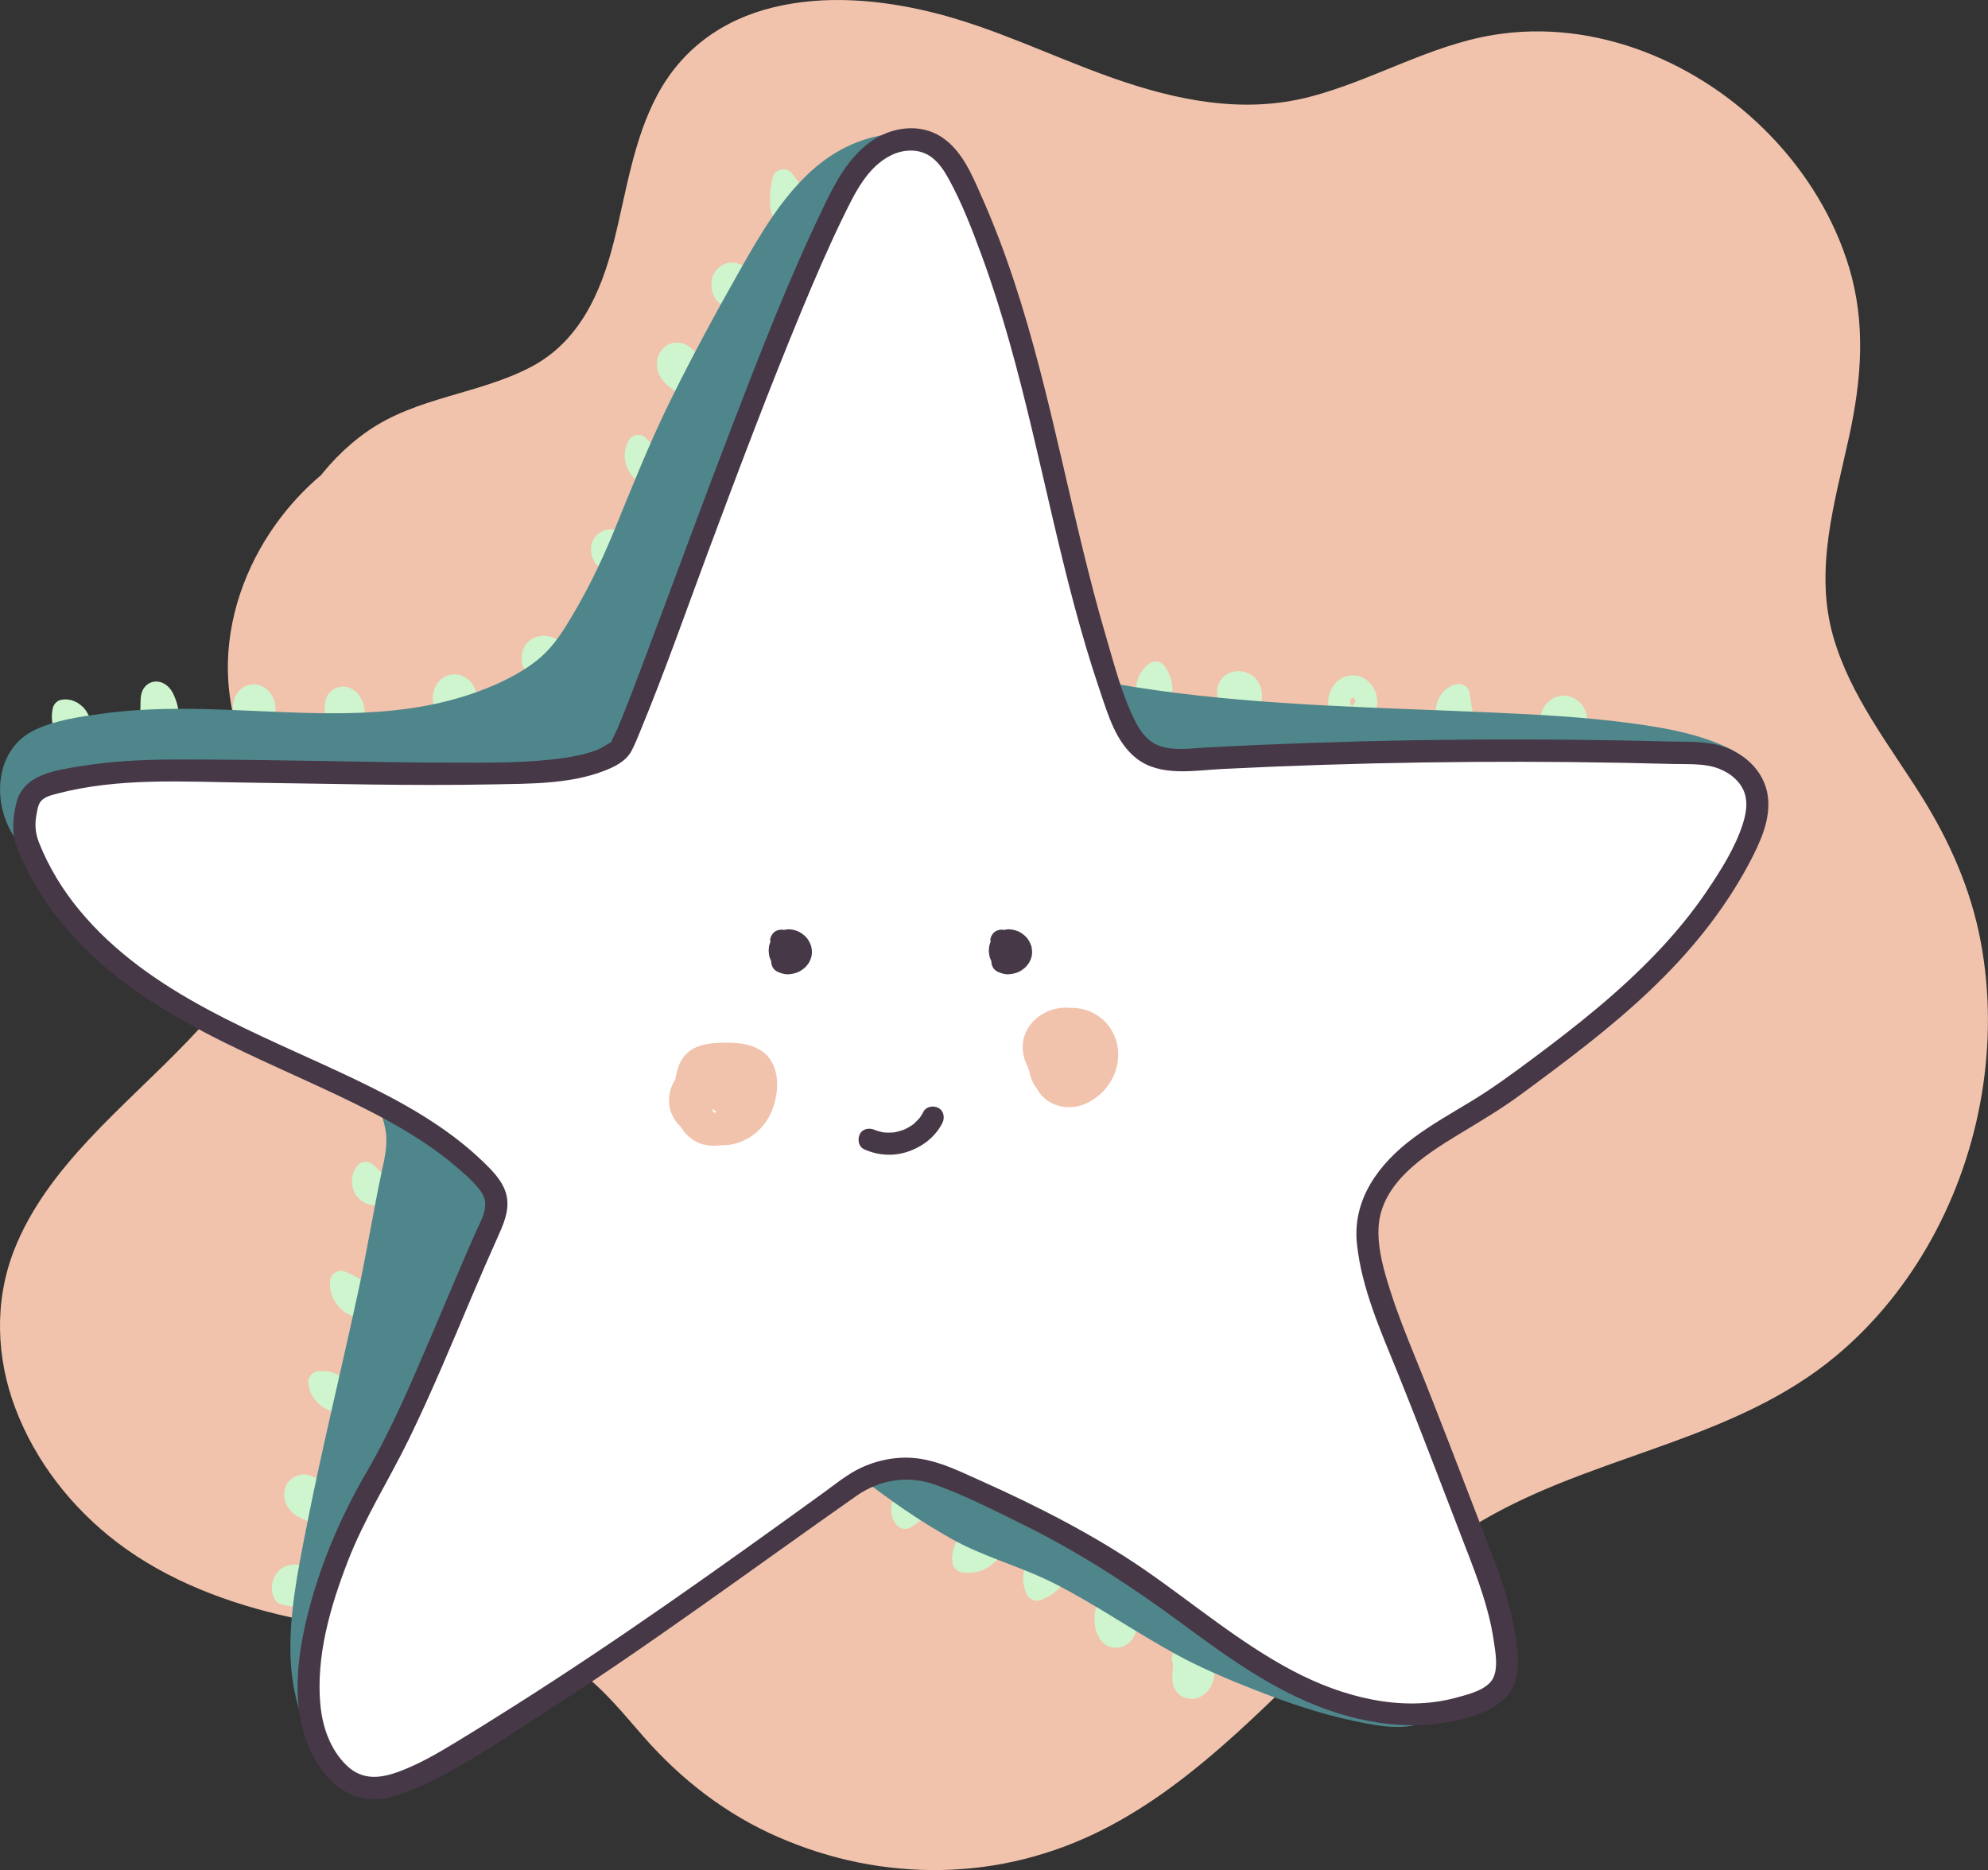 <svg viewBox="0 0 186 175" fill="none" xmlns="http://www.w3.org/2000/svg">
<rect x="0" y="0" width="186" height="175" fill="#333333" stroke="none"/>
<path d="M43.329 39.874C30.808 40.308 20.261 53.305 22.374 65.689C23.303 71.148 26.273 76.236 26.299 81.773C26.367 97.23 5.193 104.526 1.341 119.491C-1.143 129.153 4.765 139.48 13.121 144.903C21.477 150.326 31.743 151.791 41.675 152.409C45.432 152.644 49.331 152.807 52.682 154.529C56.716 156.601 59.342 160.59 62.489 163.856C71.784 173.497 86.998 176.858 99.472 172.027C115.155 165.95 124.383 149.373 139.069 141.171C147.952 136.214 158.422 134.565 167.112 129.279C183.615 119.245 190.159 95.628 181.183 78.497C177.456 71.389 171.423 65.191 170.217 57.251C169.038 49.505 172.759 41.878 173.281 34.064C174.476 16.267 155.51 0.214 138.218 4.381C131.955 5.888 126.272 9.505 119.894 10.405C110.087 11.782 100.74 6.584 91.413 3.245C82.087 -0.095 70.056 -0.943 63.83 6.783C57.729 14.352 60.077 26.966 52.692 33.279C48.355 36.99 42.056 37.168 36.962 39.738C29.065 43.721 25.083 53.116 25.01 61.983C24.937 70.844 28.068 79.381 31.158 87.683" fill="#F1C3AC"/>
<path d="M43.329 39.089C33.475 39.497 24.9 47.118 22.186 56.456C21.508 58.801 21.2 61.276 21.357 63.71C21.544 66.657 22.447 69.473 23.371 72.253C24.347 75.184 25.396 78.172 25.5 81.292C25.568 83.375 25.219 85.438 24.504 87.395C23.1 91.237 20.381 94.472 17.588 97.387C14.561 100.549 11.284 103.454 8.298 106.652C5.433 109.729 2.813 113.116 1.284 117.078C-0.543 121.815 -0.355 127.06 1.435 131.781C3.324 136.769 6.727 141.108 10.95 144.327C15.678 147.934 21.43 150.075 27.192 151.341C30.182 152.001 33.225 152.435 36.273 152.749C39.321 153.063 42.395 153.158 45.448 153.456C48.501 153.754 51.617 154.497 54.19 156.382C56.507 158.072 58.324 160.365 60.203 162.506C63.736 166.531 67.911 169.776 72.833 171.917C77.755 174.058 82.849 175.078 88.078 174.989C93.308 174.9 98.417 173.613 103.094 171.257C107.77 168.902 111.815 165.693 115.64 162.239C123.453 155.178 130.39 146.824 139.732 141.695C150.092 136.005 162.482 134.628 171.762 126.898C179.1 120.789 183.86 111.781 185.415 102.402C186.193 97.712 186.203 92.917 185.342 88.238C184.429 83.276 182.425 78.738 179.758 74.482C176.751 69.688 173.082 65.066 171.511 59.533C169.726 53.258 171.678 46.966 173.014 40.816C174.168 35.503 174.585 30.259 172.994 24.993C171.605 20.408 169.027 16.221 165.723 12.771C159.095 5.841 149.293 1.685 139.685 3.276C133.699 4.271 128.406 7.532 122.571 9.055C116.282 10.693 110.004 9.385 104.002 7.26C98.37 5.265 92.958 2.554 87.139 1.136C82.353 -0.032 77.217 -0.487 72.384 0.68C67.551 1.847 63.793 4.622 61.518 8.856C59.242 13.091 58.59 18.026 57.416 22.674C56.241 27.322 54.232 31.965 49.644 34.357C44.749 36.911 38.976 37.147 34.368 40.366C30.187 43.287 27.338 47.73 25.756 52.535C23.961 57.979 23.909 63.737 24.832 69.353C25.881 75.744 28.147 81.847 30.391 87.892C30.741 88.829 32.254 88.426 31.899 87.474C27.76 76.346 23.267 63.998 27.52 52.216C29.211 47.532 32.275 43.239 36.669 40.779C41.408 38.126 47.165 37.958 51.742 34.954C60.213 29.405 58.548 17.937 62.755 9.861C67.65 0.502 79.336 0.544 88.214 3.041C93.95 4.653 99.315 7.37 104.962 9.243C110.708 11.149 116.731 12.133 122.691 10.646C128.652 9.16 133.652 6.024 139.508 4.899C144.126 4.009 148.928 4.627 153.302 6.291C162.059 9.62 169.413 17.294 171.783 26.453C173.208 31.965 172.232 37.335 170.974 42.779C169.622 48.626 168.333 54.592 170.17 60.491C171.825 65.799 175.243 70.274 178.181 74.906C180.843 79.109 182.858 83.511 183.797 88.421C185.551 97.586 183.755 107.385 179.189 115.482C176.903 119.533 173.912 123.166 170.295 126.092C165.89 129.656 160.593 131.844 155.311 133.749C149.685 135.775 143.923 137.56 138.678 140.486C134.226 142.972 130.249 146.238 126.512 149.687C119.028 156.591 112.222 164.631 103.12 169.483C94.017 174.335 82.786 174.665 73.266 170.399C68.344 168.195 64.362 164.903 60.844 160.852C59.065 158.805 57.29 156.727 55.098 155.105C52.734 153.351 49.963 152.477 47.071 152.074C44.18 151.671 41.106 151.608 38.131 151.352C35.156 151.095 32.103 150.718 29.128 150.137C23.345 149.007 17.604 147.086 12.734 143.689C4.457 137.905 -1.159 126.913 3.001 117.005C6.284 109.201 13.596 103.946 19.222 97.947C21.925 95.063 24.43 91.902 25.881 88.18C27.703 83.517 27.113 78.759 25.626 74.079C24.697 71.159 23.564 68.269 23.089 65.223C22.719 62.852 22.854 60.392 23.392 58.057C24.477 53.352 27.139 49.076 30.751 45.898C34.363 42.721 38.668 40.847 43.334 40.654C44.336 40.612 44.342 39.042 43.334 39.084L43.329 39.089Z" fill="#F1C3AC"/>
<path d="M50.967 61.823C50.914 61.813 50.867 61.797 50.815 61.776L51.06 61.881C50.977 61.844 50.904 61.802 50.831 61.75L51.04 61.912C50.967 61.855 50.899 61.787 50.836 61.708L50.998 61.917C50.93 61.828 50.873 61.729 50.831 61.63L50.935 61.876C50.888 61.755 50.852 61.635 50.836 61.504L50.873 61.776C50.857 61.666 50.857 61.551 50.873 61.441L50.836 61.713C50.852 61.609 50.878 61.509 50.914 61.415L50.81 61.661C50.841 61.588 50.883 61.514 50.93 61.452L50.768 61.661C50.82 61.593 50.878 61.535 50.941 61.483L50.732 61.645C50.805 61.593 50.878 61.546 50.961 61.509L50.716 61.614C50.805 61.577 50.899 61.556 50.993 61.541L50.721 61.577C50.836 61.562 50.946 61.567 51.055 61.577L50.784 61.541C50.904 61.556 51.019 61.593 51.134 61.64L50.888 61.535C50.993 61.583 51.092 61.635 51.181 61.703L50.972 61.541C51.055 61.603 51.128 61.677 51.191 61.76L51.029 61.551C51.076 61.619 51.118 61.687 51.154 61.76L51.05 61.514C51.081 61.583 51.102 61.656 51.113 61.729C51.16 61.97 51.379 62.226 51.588 62.347C51.807 62.477 52.136 62.53 52.381 62.451C52.626 62.373 52.872 62.216 52.997 61.975C53.133 61.718 53.153 61.467 53.101 61.179C52.992 60.604 52.558 60.091 52.057 59.808C51.53 59.515 50.904 59.416 50.314 59.562C49.98 59.646 49.703 59.819 49.448 60.038C49.192 60.258 49.035 60.562 48.915 60.871C48.827 61.106 48.79 61.373 48.795 61.624C48.801 61.876 48.842 62.148 48.936 62.383C49.067 62.718 49.229 63.027 49.495 63.284C49.761 63.54 50.064 63.718 50.408 63.802C50.674 63.865 50.967 63.838 51.201 63.697C51.415 63.571 51.619 63.325 51.676 63.079C51.739 62.812 51.723 62.519 51.572 62.284C51.421 62.048 51.222 61.876 50.956 61.807L50.967 61.823Z" fill="#CFF5CE"/>
<path d="M57.147 51.407C57.147 51.407 57.121 51.407 57.11 51.407L57.382 51.444C57.309 51.433 57.241 51.412 57.173 51.386L57.418 51.491C57.35 51.459 57.293 51.423 57.236 51.381L57.444 51.543C57.376 51.491 57.319 51.433 57.267 51.365L57.429 51.575C57.371 51.496 57.319 51.412 57.282 51.323L57.387 51.569C57.35 51.48 57.324 51.386 57.309 51.287L57.345 51.559C57.335 51.47 57.335 51.381 57.345 51.287L57.309 51.559C57.319 51.48 57.34 51.407 57.366 51.334L57.262 51.58C57.288 51.517 57.319 51.465 57.361 51.407L57.199 51.616C57.241 51.564 57.288 51.517 57.34 51.475L57.131 51.637C57.188 51.596 57.251 51.559 57.314 51.533L57.069 51.637C57.142 51.611 57.215 51.59 57.288 51.58L57.016 51.616C57.105 51.606 57.194 51.606 57.282 51.616L57.011 51.58C57.115 51.596 57.215 51.622 57.309 51.658L57.063 51.554C57.152 51.59 57.236 51.643 57.314 51.7L57.105 51.538C57.173 51.59 57.23 51.648 57.282 51.716L57.121 51.507C57.162 51.564 57.199 51.622 57.225 51.69L57.121 51.444C57.147 51.507 57.162 51.569 57.173 51.632L57.136 51.36V51.381C57.136 51.522 57.162 51.658 57.225 51.779C57.267 51.904 57.34 52.019 57.439 52.114C57.617 52.292 57.909 52.428 58.17 52.417C58.431 52.407 58.712 52.318 58.9 52.114L59.062 51.904C59.156 51.742 59.203 51.569 59.203 51.381C59.182 51.224 59.177 51.062 59.12 50.915C59.062 50.769 59.005 50.611 58.916 50.481C58.733 50.219 58.53 50.015 58.258 49.847C57.783 49.559 57.204 49.481 56.667 49.601C56.359 49.675 56.087 49.842 55.852 50.051C55.617 50.261 55.471 50.543 55.372 50.837C55.32 50.983 55.31 51.156 55.294 51.302C55.289 51.376 55.289 51.449 55.294 51.517C55.31 51.674 55.325 51.836 55.367 51.988C55.409 52.14 55.477 52.297 55.55 52.438C55.706 52.742 55.936 52.962 56.202 53.16C56.468 53.359 56.813 53.443 57.152 53.469C57.293 53.474 57.429 53.443 57.549 53.38C57.674 53.339 57.789 53.265 57.883 53.166C58.06 52.988 58.196 52.695 58.185 52.433C58.175 52.171 58.086 51.889 57.883 51.7L57.674 51.538C57.512 51.444 57.34 51.397 57.152 51.397L57.147 51.407Z" fill="#CFF5CE"/>
<path d="M61.04 43.451C60.93 43.399 60.826 43.336 60.732 43.258L60.941 43.42C60.831 43.331 60.727 43.231 60.638 43.116L60.8 43.325C60.69 43.184 60.601 43.032 60.534 42.87L60.638 43.116C60.57 42.949 60.523 42.781 60.497 42.603L60.534 42.875C60.513 42.697 60.508 42.525 60.534 42.347L60.497 42.619C60.518 42.467 60.56 42.321 60.622 42.174L60.518 42.42C60.544 42.357 60.575 42.3 60.607 42.242L58.989 42.451C59.417 42.912 59.85 43.373 60.278 43.833C60.648 44.231 61.369 44.236 61.734 43.833C62.12 43.409 62.125 42.797 61.734 42.373C61.306 41.912 60.873 41.452 60.445 40.991C59.991 40.504 59.151 40.64 58.827 41.2C58.435 41.876 58.352 42.724 58.582 43.472C58.811 44.221 59.302 44.891 60.001 45.231C60.252 45.351 60.518 45.414 60.795 45.336C61.035 45.267 61.29 45.084 61.41 44.859C61.536 44.618 61.598 44.331 61.515 44.064C61.437 43.818 61.28 43.561 61.04 43.446V43.451Z" fill="#CFF5CE"/>
<path d="M64.249 34.872C64.15 34.799 64.046 34.726 63.947 34.647L64.155 34.809C63.936 34.637 63.727 34.453 63.555 34.239L63.717 34.448C63.618 34.317 63.534 34.181 63.472 34.029L63.576 34.276C63.539 34.181 63.513 34.087 63.498 33.988L63.534 34.26C63.519 34.139 63.519 34.019 63.534 33.893L63.498 34.166C63.513 34.066 63.534 33.977 63.571 33.883L63.466 34.129C63.498 34.05 63.539 33.977 63.592 33.909L63.43 34.118C63.477 34.061 63.524 34.009 63.581 33.967L63.372 34.129C63.425 34.092 63.477 34.061 63.539 34.035L63.294 34.139C63.362 34.113 63.43 34.092 63.498 34.082L63.226 34.118C63.294 34.108 63.357 34.108 63.425 34.118L63.153 34.082C63.242 34.092 63.325 34.118 63.409 34.155L63.164 34.05C63.263 34.092 63.352 34.15 63.435 34.213L63.226 34.05C63.388 34.176 63.529 34.328 63.654 34.495L63.492 34.286C63.633 34.474 63.759 34.679 63.868 34.888C64.114 35.37 64.829 35.547 65.277 35.26C65.768 34.946 65.909 34.359 65.648 33.846C65.549 33.653 65.439 33.469 65.309 33.297C65.136 33.066 64.964 32.826 64.74 32.642C64.463 32.412 64.202 32.239 63.858 32.13C63.539 32.03 63.153 32.025 62.83 32.124C62.188 32.318 61.697 32.847 61.535 33.501C61.384 34.108 61.483 34.752 61.801 35.291C62.146 35.872 62.678 36.27 63.216 36.662C63.419 36.809 63.774 36.83 64.009 36.767C64.244 36.704 64.505 36.516 64.625 36.291C64.75 36.05 64.813 35.762 64.729 35.495C64.646 35.228 64.484 35.045 64.254 34.877L64.249 34.872Z" fill="#CFF5CE"/>
<path d="M68.529 26.759C68.529 26.759 68.503 26.749 68.487 26.744L68.733 26.848C68.659 26.817 68.591 26.775 68.529 26.728L68.738 26.89C68.67 26.838 68.612 26.775 68.555 26.707L68.717 26.916C68.654 26.832 68.607 26.749 68.565 26.655L68.67 26.901C68.623 26.791 68.597 26.675 68.581 26.56L68.618 26.832C68.602 26.717 68.602 26.597 68.618 26.482L68.581 26.754C68.597 26.644 68.623 26.545 68.665 26.44L68.56 26.686C68.591 26.608 68.633 26.534 68.686 26.466L68.524 26.675C68.571 26.613 68.628 26.56 68.686 26.508L68.477 26.67C68.539 26.623 68.602 26.587 68.675 26.555L68.43 26.66C68.498 26.634 68.565 26.613 68.638 26.602L68.367 26.639C68.445 26.628 68.524 26.628 68.602 26.639L68.331 26.602C68.424 26.618 68.519 26.639 68.607 26.675L68.362 26.571C68.466 26.618 68.565 26.675 68.654 26.744L68.445 26.581C68.529 26.649 68.602 26.723 68.67 26.806L68.508 26.597C68.571 26.681 68.623 26.77 68.665 26.864L68.56 26.618C68.591 26.697 68.618 26.78 68.628 26.864L68.591 26.592C68.602 26.66 68.602 26.733 68.591 26.801L68.628 26.529C68.618 26.602 68.602 26.67 68.576 26.738L68.68 26.492L68.67 26.513C68.597 26.634 68.555 26.759 68.55 26.895C68.519 27.031 68.524 27.168 68.571 27.309C68.638 27.55 68.821 27.806 69.046 27.927C69.286 28.052 69.573 28.115 69.839 28.031C70.074 27.953 70.35 27.796 70.455 27.555C70.575 27.267 70.632 27.11 70.658 26.801C70.674 26.623 70.643 26.445 70.611 26.273C70.564 26.016 70.444 25.765 70.288 25.555C70.074 25.273 69.844 25.027 69.531 24.854C69.218 24.681 68.894 24.587 68.534 24.571C67.85 24.535 67.182 24.943 66.843 25.529C66.546 26.042 66.493 26.66 66.624 27.236C66.707 27.591 66.885 27.885 67.109 28.162C67.334 28.439 67.657 28.617 67.991 28.748C68.226 28.837 68.576 28.769 68.785 28.644C68.993 28.518 69.202 28.272 69.26 28.026C69.322 27.759 69.307 27.466 69.155 27.23L68.993 27.021C68.863 26.895 68.712 26.806 68.539 26.754L68.529 26.759Z" fill="#CFF5CE"/>
<path d="M74.166 19.609C74.088 18.96 74.088 18.306 74.166 17.662L74.129 17.934C74.166 17.668 74.213 17.406 74.275 17.144L72.553 17.599C72.663 17.725 72.772 17.856 72.877 17.992L72.715 17.783C73.106 18.296 73.43 18.85 73.68 19.442L73.576 19.196C73.707 19.51 73.816 19.824 73.905 20.154C74.046 20.672 74.641 21.049 75.173 20.876C75.705 20.703 76.045 20.164 75.893 19.604C75.538 18.317 74.886 17.144 74.014 16.144C73.503 15.563 72.469 15.872 72.292 16.6C72.057 17.584 71.979 18.61 72.104 19.615C72.141 19.897 72.198 20.133 72.407 20.347C72.584 20.525 72.877 20.661 73.138 20.651C73.398 20.64 73.68 20.552 73.868 20.347C74.04 20.159 74.202 19.881 74.171 19.615L74.166 19.609Z" fill="#CFF5CE"/>
<path d="M7.001 67.659C7.001 67.659 6.98 67.612 6.969 67.591L7.074 67.837C6.985 67.617 6.923 67.387 6.891 67.151L6.928 67.424C6.896 67.188 6.896 66.953 6.928 66.717L6.891 66.989C6.902 66.916 6.912 66.843 6.928 66.769L6.207 67.492H6.234C6.145 67.502 6.051 67.513 5.962 67.523C6.061 67.513 6.161 67.513 6.26 67.523L5.988 67.486C6.093 67.502 6.197 67.528 6.296 67.57L6.051 67.466C6.166 67.513 6.27 67.581 6.369 67.654L6.161 67.492C6.265 67.575 6.359 67.67 6.442 67.779L6.281 67.57C6.369 67.685 6.442 67.811 6.5 67.942L6.395 67.696C6.448 67.821 6.484 67.947 6.505 68.083L6.468 67.811C6.484 67.926 6.484 68.041 6.468 68.156L6.505 67.884C6.489 67.984 6.468 68.078 6.432 68.172L6.536 67.926C6.515 67.984 6.484 68.036 6.458 68.083C6.322 68.313 6.286 68.622 6.354 68.879C6.421 69.12 6.604 69.376 6.829 69.496C7.069 69.622 7.356 69.685 7.622 69.601C7.888 69.517 8.097 69.36 8.238 69.125C8.431 68.795 8.53 68.429 8.54 68.046C8.546 67.858 8.514 67.659 8.483 67.476C8.462 67.366 8.431 67.267 8.389 67.162C8.243 66.801 8.071 66.497 7.805 66.204C7.674 66.068 7.523 65.953 7.371 65.843C7.288 65.78 7.199 65.733 7.105 65.686C6.917 65.602 6.74 65.524 6.542 65.492C6.401 65.471 6.254 65.445 6.108 65.445C5.962 65.445 5.816 65.477 5.67 65.497C5.498 65.544 5.346 65.633 5.216 65.764C5.091 65.895 5.002 66.047 4.95 66.22C4.871 66.591 4.824 66.984 4.866 67.366C4.892 67.591 4.918 67.821 4.981 68.046C5.044 68.272 5.132 68.486 5.226 68.695C5.32 68.905 5.618 69.109 5.842 69.172C6.087 69.24 6.416 69.209 6.635 69.067C6.855 68.926 7.048 68.711 7.11 68.45L7.147 68.177C7.147 67.989 7.1 67.816 7.006 67.654L7.001 67.659Z" fill="#CFF5CE"/>
<path d="M15.174 67.382L15.19 66.303C15.19 65.984 15.174 65.654 15.216 65.335L15.18 65.607C15.19 65.518 15.211 65.429 15.247 65.346L15.143 65.592C15.164 65.555 15.18 65.518 15.206 65.482L15.044 65.691C15.044 65.691 15.086 65.644 15.107 65.623L14.898 65.785C14.924 65.764 14.95 65.749 14.981 65.733L14.736 65.838C14.773 65.822 14.799 65.811 14.835 65.806L14.564 65.843C14.6 65.843 14.632 65.843 14.663 65.843L14.392 65.806C14.438 65.811 14.48 65.827 14.522 65.843L14.277 65.738C14.318 65.759 14.36 65.785 14.402 65.811L14.193 65.649C14.266 65.707 14.329 65.77 14.386 65.838L14.225 65.628C14.345 65.785 14.428 65.963 14.501 66.141L14.397 65.895C14.543 66.246 14.637 66.607 14.689 66.984L14.652 66.712C14.668 66.848 14.678 66.979 14.684 67.115C14.694 67.387 14.793 67.649 14.986 67.848C15.164 68.026 15.456 68.162 15.717 68.151C15.978 68.141 16.26 68.052 16.448 67.848C16.636 67.644 16.761 67.392 16.75 67.115C16.73 66.628 16.657 66.131 16.505 65.665C16.343 65.168 16.119 64.613 15.722 64.246C15.425 63.969 15.075 63.796 14.668 63.775C14.282 63.755 13.88 63.927 13.614 64.205C13.196 64.639 13.149 65.22 13.144 65.796C13.139 66.324 13.134 66.848 13.123 67.376C13.113 67.905 13.603 68.434 14.151 68.408C14.699 68.382 15.174 67.952 15.18 67.376L15.174 67.382Z" fill="#CFF5CE"/>
<path d="M24.088 67.136C23.978 66.837 23.874 66.534 23.822 66.22L23.858 66.492C23.837 66.34 23.832 66.183 23.848 66.031L23.811 66.304C23.827 66.183 23.858 66.068 23.905 65.958L23.801 66.204C23.843 66.115 23.89 66.031 23.947 65.953L23.785 66.162C23.837 66.094 23.895 66.037 23.963 65.979L23.754 66.141C23.811 66.094 23.874 66.058 23.942 66.031L23.697 66.136C23.764 66.11 23.832 66.089 23.91 66.079L23.639 66.115C23.707 66.11 23.77 66.11 23.837 66.115L23.566 66.079C23.629 66.089 23.691 66.105 23.754 66.131L23.509 66.026C23.592 66.063 23.665 66.105 23.733 66.157L23.524 65.995C23.603 66.058 23.676 66.131 23.738 66.209L23.576 66C23.644 66.094 23.702 66.188 23.749 66.293L23.644 66.047C23.691 66.173 23.723 66.298 23.738 66.429L23.702 66.157C23.728 66.392 23.712 66.623 23.681 66.853L23.717 66.581C23.697 66.743 23.665 66.9 23.634 67.057C23.582 67.335 23.592 67.602 23.738 67.853C23.863 68.067 24.109 68.272 24.354 68.329C24.62 68.392 24.913 68.376 25.147 68.225C25.361 68.083 25.57 67.869 25.622 67.607C25.68 67.298 25.732 66.989 25.763 66.68C25.795 66.372 25.763 66.063 25.706 65.754C25.586 65.162 25.189 64.618 24.678 64.304C24.114 63.964 23.347 63.943 22.788 64.304C22.313 64.613 21.932 65.131 21.838 65.702C21.771 66.12 21.781 66.492 21.865 66.911C21.917 67.172 22.011 67.429 22.105 67.68C22.199 67.931 22.334 68.156 22.58 68.298C22.799 68.429 23.128 68.481 23.373 68.403C23.618 68.324 23.863 68.167 23.989 67.926C24.114 67.685 24.187 67.387 24.093 67.131L24.088 67.136Z" fill="#CFF5CE"/>
<path d="M32.381 68.167C32.517 67.769 32.517 67.329 32.486 66.916C32.459 66.586 32.412 66.251 32.454 65.927L32.418 66.199C32.428 66.115 32.449 66.031 32.48 65.953L32.376 66.199C32.397 66.147 32.428 66.1 32.459 66.052L32.298 66.262C32.329 66.225 32.36 66.188 32.402 66.157L32.193 66.319C32.245 66.283 32.298 66.251 32.355 66.225L32.11 66.33C32.162 66.309 32.219 66.293 32.277 66.283L32.005 66.319C32.063 66.314 32.12 66.319 32.178 66.319L31.906 66.283C31.964 66.293 32.016 66.309 32.068 66.33L31.823 66.225C31.901 66.257 31.969 66.298 32.037 66.351L31.828 66.188C31.906 66.251 31.974 66.325 32.037 66.403L31.875 66.194C31.953 66.298 32.016 66.408 32.068 66.523L31.964 66.277C32.021 66.419 32.052 66.565 32.073 66.712L32.037 66.44C32.11 67.005 32.073 67.596 32.272 68.136C32.365 68.392 32.501 68.612 32.746 68.753C32.966 68.884 33.294 68.936 33.54 68.858C33.785 68.779 34.03 68.622 34.156 68.382C34.281 68.141 34.354 67.842 34.26 67.586C34.203 67.429 34.166 67.272 34.145 67.11L34.182 67.382C34.109 66.838 34.161 66.246 33.952 65.728C33.816 65.388 33.655 65.089 33.394 64.828C33.154 64.587 32.835 64.383 32.501 64.299C31.786 64.126 31.035 64.43 30.648 65.058C30.408 65.456 30.361 65.948 30.387 66.403C30.408 66.796 30.471 67.193 30.424 67.586L30.46 67.314C30.445 67.413 30.424 67.507 30.393 67.607C30.309 67.853 30.366 68.183 30.497 68.403C30.628 68.622 30.868 68.821 31.113 68.879C31.682 69.01 32.193 68.706 32.381 68.156V68.167Z" fill="#CFF5CE"/>
<path d="M42.501 65.429C42.501 65.429 42.475 65.409 42.465 65.403L42.673 65.566C42.605 65.513 42.548 65.45 42.496 65.382L42.658 65.592C42.6 65.518 42.559 65.44 42.522 65.356L42.626 65.602C42.579 65.492 42.553 65.382 42.532 65.267L42.569 65.539C42.553 65.409 42.553 65.272 42.569 65.141L42.532 65.414C42.548 65.283 42.585 65.157 42.637 65.032L42.532 65.278C42.574 65.178 42.626 65.089 42.694 65.005L42.532 65.215C42.585 65.152 42.642 65.094 42.705 65.042L42.496 65.204C42.564 65.152 42.632 65.11 42.705 65.079L42.459 65.183C42.532 65.152 42.605 65.131 42.684 65.121L42.412 65.157C42.491 65.147 42.564 65.147 42.642 65.157L42.371 65.121C42.444 65.131 42.517 65.152 42.59 65.183L42.345 65.079C42.428 65.115 42.506 65.162 42.579 65.22L42.371 65.058C42.459 65.126 42.532 65.204 42.6 65.293L42.438 65.084C42.512 65.178 42.569 65.283 42.616 65.393L42.512 65.147C42.548 65.241 42.574 65.335 42.59 65.435L42.553 65.162C42.564 65.251 42.569 65.34 42.553 65.429L42.59 65.157C42.579 65.231 42.559 65.299 42.532 65.367L42.637 65.121C42.611 65.183 42.574 65.241 42.532 65.293L42.694 65.084C42.663 65.121 42.632 65.152 42.595 65.189C42.407 65.361 42.292 65.665 42.292 65.921C42.292 66.178 42.402 66.476 42.595 66.654C42.788 66.832 43.049 66.968 43.326 66.958C43.602 66.947 43.843 66.848 44.056 66.654C44.584 66.178 44.74 65.382 44.537 64.712C44.359 64.131 43.942 63.556 43.378 63.304C43.227 63.236 43.081 63.168 42.913 63.142C42.611 63.095 42.412 63.09 42.11 63.142C41.765 63.205 41.468 63.398 41.207 63.624C40.737 64.032 40.513 64.686 40.492 65.293C40.481 65.581 40.523 65.89 40.633 66.157C40.748 66.44 40.847 66.612 41.035 66.848C41.155 67 41.306 67.104 41.457 67.219C41.661 67.366 42.021 67.387 42.251 67.324C42.48 67.261 42.746 67.073 42.867 66.848C42.992 66.607 43.054 66.319 42.971 66.052L42.867 65.806C42.773 65.649 42.653 65.529 42.496 65.435L42.501 65.429Z" fill="#CFF5CE"/>
<path d="M28.592 148.496L26.88 148.161L27.496 148.637C27.47 148.59 27.444 148.548 27.428 148.496L27.533 148.742C27.496 148.653 27.475 148.564 27.46 148.47L27.496 148.742C27.486 148.637 27.486 148.533 27.496 148.433L27.46 148.705C27.475 148.59 27.507 148.486 27.549 148.381L27.444 148.627C27.486 148.533 27.538 148.444 27.601 148.36L27.439 148.569C27.496 148.496 27.564 148.428 27.637 148.371L27.428 148.533C27.496 148.48 27.575 148.439 27.653 148.402L27.408 148.507C27.491 148.475 27.575 148.449 27.658 148.439L27.387 148.475C27.491 148.459 27.596 148.465 27.7 148.475L27.428 148.439C27.543 148.454 27.653 148.486 27.757 148.533L27.512 148.428C27.611 148.47 27.7 148.522 27.783 148.59L27.575 148.428C27.648 148.491 27.715 148.554 27.778 148.632L27.616 148.423C27.669 148.491 27.715 148.569 27.747 148.648L27.642 148.402C27.642 148.402 27.658 148.433 27.663 148.449C27.762 148.705 27.893 148.92 28.138 149.067C28.358 149.198 28.686 149.25 28.932 149.171C29.177 149.093 29.422 148.936 29.547 148.695C29.673 148.454 29.746 148.156 29.652 147.899C29.532 147.575 29.38 147.297 29.13 147.051C28.879 146.805 28.603 146.659 28.279 146.528C27.721 146.308 27.074 146.382 26.546 146.654C26.019 146.926 25.67 147.444 25.513 147.983C25.466 148.145 25.45 148.318 25.435 148.486C25.424 148.575 25.43 148.658 25.435 148.742C25.477 149.145 25.581 149.585 25.878 149.883C26.113 150.119 26.39 150.161 26.693 150.218L27.131 150.302L28.049 150.48C28.326 150.532 28.598 150.522 28.843 150.375C29.057 150.25 29.26 150.004 29.318 149.758C29.38 149.491 29.365 149.198 29.213 148.962C29.073 148.747 28.858 148.538 28.598 148.486L28.592 148.496Z" fill="#CFF5CE"/>
<path d="M29.386 140.383C29.344 140.367 29.302 140.346 29.261 140.331L29.506 140.435C29.214 140.31 28.927 140.179 28.676 139.985L28.885 140.147C28.77 140.059 28.671 139.959 28.582 139.849L28.744 140.059C28.681 139.975 28.634 139.886 28.593 139.792L28.697 140.038C28.655 139.933 28.624 139.823 28.608 139.713L28.645 139.985C28.634 139.896 28.634 139.807 28.645 139.718L28.608 139.99C28.619 139.912 28.64 139.839 28.671 139.765L28.566 140.011C28.593 139.959 28.619 139.907 28.655 139.86L28.493 140.069C28.535 140.017 28.582 139.97 28.634 139.922L28.425 140.085C28.483 140.043 28.54 140.006 28.608 139.975L28.363 140.079C28.431 140.053 28.493 140.038 28.561 140.027L28.29 140.064C28.378 140.053 28.467 140.053 28.561 140.064L28.29 140.027C28.436 140.048 28.577 140.095 28.713 140.147L28.467 140.043C28.702 140.142 28.916 140.278 29.12 140.435L28.911 140.273C29.01 140.352 29.104 140.43 29.193 140.514C29.391 140.697 29.647 140.817 29.923 140.817C30.174 140.817 30.477 140.708 30.654 140.514C30.831 140.32 30.967 140.059 30.957 139.781C30.946 139.504 30.858 139.237 30.654 139.048C30.32 138.739 29.944 138.446 29.521 138.263C28.994 138.028 28.389 137.865 27.82 138.08C27.669 138.138 27.523 138.195 27.392 138.295C27.178 138.457 27.037 138.588 26.881 138.813C26.682 139.095 26.604 139.446 26.583 139.786C26.547 140.399 26.839 141.022 27.262 141.446C27.71 141.896 28.274 142.131 28.848 142.367C29.078 142.461 29.438 142.382 29.642 142.262C29.856 142.136 30.059 141.89 30.116 141.644C30.179 141.378 30.163 141.084 30.012 140.849L29.85 140.639C29.72 140.514 29.569 140.425 29.396 140.373L29.386 140.383Z" fill="#CFF5CE"/>
<path d="M31.896 130.155H31.865C31.953 130.15 32.047 130.134 32.136 130.124C31.98 130.145 31.818 130.145 31.661 130.124L31.933 130.161C31.755 130.134 31.583 130.087 31.416 130.019L31.661 130.124C31.484 130.051 31.322 129.951 31.165 129.836L31.374 129.998C31.223 129.878 31.087 129.742 30.972 129.59L31.134 129.799C31.035 129.663 30.946 129.517 30.878 129.36L30.983 129.606C30.92 129.459 30.878 129.307 30.857 129.145L30.894 129.417C30.894 129.417 30.889 129.376 30.889 129.355L30.132 130.349C30.132 130.349 30.174 130.344 30.195 130.339L29.923 130.375C30.095 130.354 30.268 130.354 30.435 130.375L30.163 130.339C30.346 130.365 30.518 130.417 30.69 130.485L30.445 130.38C30.622 130.459 30.79 130.558 30.946 130.674L30.737 130.511C30.873 130.621 30.993 130.742 31.103 130.878L30.941 130.668C31.04 130.799 31.124 130.935 31.186 131.082L31.082 130.836C31.092 130.867 31.108 130.893 31.118 130.925C31.218 131.181 31.348 131.396 31.593 131.542C31.812 131.673 32.141 131.726 32.387 131.647C32.632 131.569 32.877 131.412 33.002 131.171C33.128 130.93 33.201 130.632 33.107 130.375C32.956 129.977 32.778 129.663 32.501 129.339C32.287 129.088 32.016 128.878 31.734 128.716C31.452 128.554 31.145 128.423 30.826 128.36C30.393 128.276 30.022 128.276 29.589 128.35L29.344 128.454C29.224 128.517 29.13 128.606 29.057 128.721C28.931 128.889 28.811 129.13 28.838 129.349C28.885 129.805 28.989 130.218 29.224 130.621C29.433 130.977 29.709 131.276 30.033 131.532C30.356 131.788 30.706 131.972 31.103 132.087C31.317 132.15 31.546 132.176 31.765 132.197C31.985 132.218 32.225 132.176 32.449 132.144C32.674 132.113 32.95 131.867 33.065 131.668C33.196 131.448 33.248 131.119 33.169 130.872C33.091 130.626 32.935 130.38 32.694 130.255L32.449 130.15C32.267 130.103 32.084 130.103 31.901 130.15L31.896 130.155Z" fill="#CFF5CE"/>
<path d="M34.229 121.325C34.083 121.336 33.942 121.336 33.801 121.315L34.072 121.351C33.895 121.325 33.723 121.278 33.561 121.21L33.806 121.315C33.629 121.236 33.467 121.142 33.31 121.022L33.519 121.184C33.357 121.058 33.211 120.912 33.086 120.75L33.248 120.959C33.123 120.797 33.018 120.619 32.94 120.43L33.044 120.676C32.976 120.509 32.929 120.341 32.903 120.158L32.94 120.43C32.919 120.273 32.919 120.121 32.94 119.964L31.635 120.959C31.729 120.996 31.823 121.032 31.917 121.069L31.672 120.964C32.23 121.2 32.752 121.509 33.232 121.875L33.023 121.713C33.274 121.906 33.509 122.116 33.733 122.341C34.114 122.723 34.813 122.749 35.189 122.341C35.565 121.932 35.596 121.289 35.189 120.88C34.333 120.022 33.31 119.389 32.183 118.959C31.88 118.844 31.526 118.959 31.285 119.143C31.176 119.216 31.087 119.31 31.019 119.431C30.925 119.593 30.878 119.766 30.878 119.954C30.774 120.849 31.192 121.77 31.807 122.398C32.152 122.754 32.559 123 33.013 123.183C33.389 123.335 33.822 123.409 34.229 123.372C34.506 123.346 34.756 123.272 34.96 123.068C35.137 122.89 35.273 122.597 35.262 122.336C35.252 122.074 35.163 121.791 34.96 121.603C34.767 121.425 34.5 121.278 34.229 121.299V121.325Z" fill="#CFF5CE"/>
<path d="M35.268 110.763C35.268 110.763 35.242 110.784 35.231 110.794L35.44 110.632C35.361 110.695 35.278 110.742 35.184 110.784L35.429 110.679C35.32 110.726 35.21 110.752 35.095 110.773L35.367 110.737C35.252 110.752 35.137 110.752 35.017 110.737L35.288 110.773C35.174 110.757 35.064 110.726 34.954 110.684L35.2 110.789C35.101 110.747 35.007 110.695 34.923 110.627L35.132 110.789C35.059 110.731 34.996 110.669 34.939 110.595L35.101 110.805C35.038 110.726 34.991 110.642 34.949 110.548L35.054 110.794C35.007 110.684 34.975 110.574 34.96 110.459L34.996 110.731C34.98 110.606 34.98 110.485 34.996 110.36L34.96 110.632C34.975 110.527 35.001 110.422 35.043 110.323L34.939 110.569C34.975 110.475 35.028 110.391 35.085 110.313L34.923 110.522C34.923 110.522 34.944 110.496 34.954 110.485H33.498C34.104 111.077 34.704 111.668 35.309 112.26C35.497 112.448 35.769 112.563 36.04 112.563C36.291 112.563 36.593 112.453 36.771 112.26C36.948 112.066 37.084 111.804 37.073 111.527C37.063 111.249 36.969 110.993 36.771 110.794C36.165 110.203 35.565 109.611 34.96 109.02C34.777 108.842 34.49 108.706 34.229 108.716C33.968 108.727 33.67 108.81 33.498 109.02C33.41 109.13 33.316 109.24 33.242 109.36C33.185 109.449 33.149 109.548 33.107 109.648C33.002 109.894 32.961 110.108 32.935 110.381C32.908 110.595 32.945 110.815 32.982 111.03C33.018 111.244 33.102 111.433 33.19 111.621C33.279 111.81 33.415 111.977 33.55 112.129C33.618 112.202 33.702 112.265 33.785 112.328C33.869 112.391 33.952 112.459 34.046 112.511C34.229 112.61 34.427 112.694 34.626 112.741C34.824 112.788 35.048 112.82 35.257 112.809C35.482 112.799 35.722 112.773 35.93 112.689C36.071 112.631 36.223 112.579 36.353 112.5C36.484 112.422 36.609 112.323 36.724 112.223C36.917 112.061 37.026 111.736 37.026 111.49C37.026 111.244 36.917 110.935 36.724 110.757C36.531 110.58 36.27 110.443 35.993 110.454L35.722 110.491C35.549 110.538 35.398 110.627 35.268 110.757V110.763Z" fill="#CFF5CE"/>
<path d="M84.13 139.556C83.931 139.713 83.77 139.928 83.655 140.148C83.488 140.477 83.42 140.76 83.383 141.126C83.357 141.383 83.394 141.655 83.462 141.896C83.561 142.236 83.723 142.503 83.947 142.77L84.156 142.932C84.276 143.005 84.401 143.047 84.537 143.052C84.626 143.079 84.72 143.079 84.808 143.052C84.944 143.047 85.075 143.005 85.189 142.932C85.852 142.534 86.463 142.032 86.959 141.44C87.058 141.346 87.131 141.236 87.173 141.105C87.235 140.98 87.266 140.849 87.261 140.708C87.261 140.456 87.152 140.153 86.959 139.975C86.766 139.797 86.504 139.661 86.228 139.671C85.967 139.682 85.675 139.765 85.497 139.975C85.21 140.315 84.887 140.624 84.537 140.896L84.746 140.734C84.553 140.88 84.354 141.016 84.145 141.142L85.393 141.304C85.393 141.304 85.372 141.283 85.362 141.268L85.523 141.477C85.461 141.398 85.414 141.315 85.377 141.221L85.482 141.467C85.44 141.367 85.414 141.268 85.398 141.163L85.435 141.435C85.419 141.315 85.419 141.194 85.435 141.069L85.398 141.341C85.414 141.226 85.445 141.116 85.487 141.011L85.382 141.257C85.424 141.158 85.476 141.069 85.539 140.985L85.377 141.194C85.435 141.121 85.497 141.058 85.57 141.001C85.669 140.906 85.743 140.797 85.784 140.666C85.847 140.54 85.878 140.409 85.873 140.268C85.873 140.017 85.763 139.713 85.57 139.535C85.377 139.357 85.116 139.221 84.84 139.232L84.568 139.268C84.396 139.315 84.245 139.404 84.114 139.535L84.13 139.556Z" fill="#CFF5CE"/>
<path d="M90.575 143.11C90.095 143.424 89.672 143.864 89.427 144.387C89.182 144.911 89.025 145.502 89.098 146.094L89.135 146.366C89.166 146.502 89.229 146.617 89.317 146.716C89.448 146.889 89.636 147.036 89.85 147.088C91.264 147.423 92.741 146.821 93.54 145.607C93.68 145.392 93.712 145.057 93.644 144.811C93.576 144.565 93.394 144.314 93.169 144.194C92.652 143.921 92.078 144.084 91.76 144.565C91.729 144.618 91.692 144.665 91.656 144.712L91.817 144.502C91.697 144.654 91.562 144.79 91.41 144.911L91.619 144.748C91.457 144.874 91.28 144.979 91.092 145.057L91.337 144.953C91.123 145.042 90.904 145.104 90.674 145.136L90.946 145.099C90.742 145.125 90.539 145.125 90.335 145.099L90.606 145.136C90.533 145.125 90.466 145.11 90.392 145.094L91.149 146.088C91.123 145.9 91.128 145.717 91.149 145.528L91.113 145.8C91.139 145.612 91.191 145.434 91.259 145.261L91.154 145.507C91.233 145.324 91.332 145.151 91.452 144.989L91.29 145.199C91.4 145.062 91.52 144.937 91.656 144.827L91.447 144.989C91.494 144.953 91.546 144.916 91.598 144.879C91.823 144.733 92 144.523 92.073 144.262C92.141 144.016 92.11 143.686 91.969 143.466C91.828 143.246 91.614 143.053 91.353 142.99C91.092 142.927 90.789 142.943 90.559 143.094L90.575 143.11Z" fill="#CFF5CE"/>
<path d="M96.764 145.309C95.658 146.277 95.428 148.004 96.117 149.276C96.326 149.663 96.858 149.883 97.281 149.752C98.68 149.318 99.838 148.13 100.157 146.68C100.214 146.408 100.193 146.125 100.053 145.884C99.927 145.67 99.682 145.466 99.437 145.408C98.915 145.288 98.294 145.565 98.168 146.13C98.127 146.308 98.075 146.486 98.007 146.654L98.111 146.408C98.001 146.664 97.866 146.9 97.699 147.12L97.861 146.91C97.683 147.141 97.48 147.345 97.25 147.523L97.459 147.36C97.25 147.517 97.025 147.654 96.785 147.753L97.031 147.648C96.931 147.69 96.838 147.727 96.733 147.753L97.897 148.229C97.861 148.161 97.829 148.093 97.798 148.025L97.902 148.271C97.834 148.109 97.793 147.941 97.766 147.763L97.803 148.036C97.777 147.821 97.777 147.612 97.803 147.397L97.766 147.669C97.798 147.47 97.85 147.277 97.923 147.088L97.819 147.334C97.892 147.162 97.986 146.999 98.101 146.847L97.939 147.057C98.022 146.947 98.116 146.847 98.221 146.758C98.414 146.591 98.523 146.277 98.523 146.026C98.523 145.774 98.414 145.471 98.221 145.293C98.028 145.115 97.766 144.979 97.49 144.989C97.213 145 96.978 145.104 96.759 145.293L96.764 145.309Z" fill="#CFF5CE"/>
<path d="M104.03 149.145C103.753 149.177 103.518 149.219 103.278 149.376C103.054 149.522 102.866 149.721 102.735 149.957C102.532 150.323 102.464 150.705 102.422 151.113C102.365 151.637 102.422 152.212 102.589 152.71C102.819 153.369 103.288 154.029 104.024 154.154C104.468 154.228 104.885 154.186 105.287 153.976C105.585 153.819 105.809 153.568 105.992 153.291C106.3 152.83 106.415 152.254 106.629 151.747L106.524 151.993C106.597 151.82 106.681 151.652 106.79 151.506L106.629 151.715C106.681 151.647 106.738 151.584 106.801 151.527C107.198 151.16 107.198 150.433 106.801 150.066C106.373 149.674 105.767 149.679 105.345 150.066C104.745 150.616 104.588 151.427 104.29 152.144L104.395 151.898C104.332 152.045 104.259 152.192 104.165 152.317L104.327 152.108C104.275 152.171 104.217 152.228 104.155 152.281L104.364 152.118C104.311 152.155 104.259 152.186 104.197 152.212L104.442 152.108C104.379 152.134 104.311 152.15 104.243 152.16L104.515 152.124C104.442 152.134 104.369 152.134 104.29 152.124L104.562 152.16C104.504 152.15 104.447 152.134 104.39 152.113L104.635 152.218C104.572 152.192 104.515 152.155 104.463 152.118L104.671 152.281C104.609 152.228 104.557 152.171 104.51 152.108L104.671 152.317C104.604 152.223 104.546 152.118 104.499 152.008L104.604 152.254C104.525 152.055 104.473 151.846 104.447 151.631L104.484 151.904C104.447 151.616 104.447 151.323 104.484 151.035L104.447 151.307C104.468 151.155 104.499 151.003 104.557 150.862L104.452 151.108C104.484 151.03 104.525 150.956 104.572 150.888L104.41 151.098C104.442 151.061 104.468 151.03 104.504 151.003L104.296 151.166C104.332 151.139 104.369 151.119 104.41 151.098L104.165 151.202C104.197 151.192 104.228 151.181 104.264 151.176L103.993 151.213H104.03C104.311 151.176 104.551 151.113 104.76 150.904C104.938 150.726 105.073 150.433 105.063 150.171C105.052 149.909 104.964 149.627 104.76 149.438C104.572 149.266 104.296 149.103 104.03 149.135V149.145Z" fill="#CFF5CE"/>
<path d="M109.688 155.457C109.724 155.557 109.745 155.662 109.761 155.766L109.724 155.494C109.771 155.881 109.719 156.269 109.693 156.651C109.662 157.148 109.693 157.672 109.954 158.116C110.34 158.792 111.133 159.1 111.875 158.938C112.496 158.807 113.064 158.279 113.336 157.713C113.529 157.305 113.602 156.928 113.649 156.478C113.68 156.164 113.686 155.855 113.722 155.541L113.686 155.813C113.712 155.609 113.759 155.41 113.837 155.217C113.931 154.986 113.853 154.625 113.733 154.421C113.613 154.217 113.362 154.002 113.117 153.945C112.851 153.882 112.558 153.898 112.323 154.049C112.089 154.201 111.958 154.405 111.848 154.667C111.598 155.285 111.65 155.976 111.567 156.63L111.603 156.358C111.577 156.53 111.546 156.698 111.478 156.855L111.582 156.609C111.53 156.729 111.462 156.845 111.384 156.949L111.546 156.74C111.467 156.845 111.379 156.934 111.28 157.017L111.488 156.855C111.41 156.913 111.332 156.96 111.248 157.002L111.494 156.897C111.42 156.928 111.347 156.944 111.269 156.954L111.541 156.918C111.478 156.923 111.415 156.918 111.353 156.918L111.624 156.954C111.572 156.944 111.52 156.928 111.473 156.913L111.718 157.017C111.655 156.991 111.598 156.954 111.541 156.918L111.749 157.08C111.702 157.043 111.661 157.002 111.624 156.954L111.786 157.164C111.744 157.106 111.713 157.049 111.687 156.986L111.791 157.232C111.76 157.148 111.739 157.059 111.723 156.965L111.76 157.237C111.718 156.892 111.765 156.541 111.791 156.201C111.822 155.777 111.817 155.321 111.676 154.913C111.587 154.657 111.441 154.437 111.201 154.295C110.982 154.165 110.653 154.112 110.408 154.191C109.902 154.353 109.5 154.913 109.688 155.463V155.457Z" fill="#CFF5CE"/>
<path d="M108.388 64.77C108.362 64.681 108.346 64.592 108.33 64.503L108.367 64.775C108.346 64.608 108.346 64.435 108.367 64.267L108.33 64.54C108.357 64.362 108.403 64.184 108.477 64.016L108.372 64.262C108.44 64.105 108.529 63.959 108.628 63.822L108.466 64.032C108.56 63.917 108.659 63.812 108.774 63.718L108.565 63.88C108.591 63.859 108.617 63.838 108.649 63.817L107.24 63.446C107.375 63.629 107.485 63.822 107.574 64.032L107.469 63.786C107.563 64.021 107.631 64.262 107.662 64.513L107.626 64.241C107.657 64.482 107.657 64.718 107.626 64.958L107.662 64.686C107.647 64.796 107.626 64.911 107.595 65.021C107.527 65.283 107.563 65.581 107.699 65.817C107.824 66.031 108.069 66.235 108.315 66.293C108.581 66.356 108.873 66.34 109.108 66.188C109.343 66.037 109.515 65.838 109.583 65.571C109.734 64.984 109.734 64.398 109.62 63.807C109.562 63.519 109.458 63.252 109.343 62.985C109.254 62.781 109.145 62.592 109.014 62.414C108.858 62.2 108.675 62.001 108.398 61.938C108.143 61.881 107.829 61.886 107.605 62.043C107.454 62.148 107.307 62.257 107.177 62.388C107.047 62.519 106.942 62.655 106.838 62.802C106.66 63.037 106.54 63.309 106.441 63.582C106.342 63.854 106.3 64.152 106.285 64.435C106.269 64.718 106.311 65.032 106.389 65.314C106.457 65.566 106.639 65.801 106.864 65.932C107.088 66.063 107.412 66.115 107.657 66.037C108.184 65.864 108.534 65.325 108.377 64.765L108.388 64.77Z" fill="#CFF5CE"/>
<path d="M115.721 64.613C115.721 64.613 115.679 64.597 115.659 64.592L115.904 64.697C115.846 64.671 115.794 64.639 115.742 64.603L115.951 64.765C115.904 64.723 115.857 64.681 115.82 64.634L115.982 64.843C115.935 64.781 115.899 64.712 115.862 64.644L115.966 64.89C115.93 64.801 115.904 64.712 115.893 64.623L115.93 64.896C115.919 64.801 115.919 64.707 115.93 64.613L115.893 64.885C115.904 64.801 115.925 64.718 115.961 64.634L115.857 64.88C115.888 64.812 115.919 64.754 115.966 64.697L115.805 64.906C115.846 64.854 115.899 64.807 115.951 64.76L115.742 64.922C115.805 64.875 115.878 64.833 115.951 64.801L115.705 64.906C115.789 64.875 115.873 64.849 115.961 64.838L115.69 64.875C115.794 64.859 115.899 64.859 116.008 64.875L115.737 64.838C115.852 64.854 115.961 64.885 116.071 64.927L115.826 64.822C115.914 64.864 116.003 64.911 116.081 64.974L115.873 64.812C115.946 64.869 116.008 64.932 116.066 65.005L115.904 64.796C115.966 64.88 116.019 64.964 116.055 65.058L115.951 64.812C115.998 64.922 116.029 65.037 116.045 65.157L116.008 64.885C116.024 65.016 116.024 65.147 116.008 65.278L116.045 65.005C116.024 65.147 115.987 65.283 115.935 65.414L116.04 65.168C115.993 65.283 115.93 65.388 115.857 65.487C115.711 65.691 115.69 66.052 115.752 66.283C115.815 66.513 116.003 66.78 116.227 66.9C116.467 67.026 116.755 67.089 117.021 67.005L117.266 66.9C117.423 66.806 117.543 66.686 117.637 66.529C117.814 66.288 117.945 65.99 118.007 65.697C118.096 65.299 118.096 64.932 118.018 64.534C117.945 64.158 117.746 63.823 117.506 63.529C117.266 63.236 116.953 63.079 116.619 62.943C116.05 62.713 115.319 62.77 114.792 63.095C114.208 63.456 113.837 64.121 113.874 64.817C113.894 65.173 113.978 65.545 114.176 65.843C114.427 66.22 114.75 66.476 115.184 66.618C115.429 66.701 115.758 66.644 115.977 66.513C116.196 66.382 116.394 66.141 116.452 65.895C116.514 65.628 116.499 65.335 116.347 65.1C116.196 64.864 115.998 64.712 115.732 64.623L115.721 64.613Z" fill="#CFF5CE"/>
<path d="M126.336 65.879C126.31 65.853 126.289 65.827 126.269 65.796L126.43 66.005C126.368 65.921 126.315 65.832 126.274 65.733L126.378 65.979C126.336 65.874 126.31 65.764 126.295 65.654L126.331 65.927C126.315 65.785 126.315 65.649 126.331 65.508L126.295 65.78C126.315 65.628 126.357 65.487 126.415 65.346L126.31 65.592C126.368 65.461 126.436 65.34 126.524 65.231L126.362 65.44C126.43 65.351 126.509 65.272 126.597 65.204L126.389 65.367C126.477 65.299 126.571 65.241 126.67 65.199L126.425 65.304C126.514 65.267 126.603 65.246 126.696 65.231L126.425 65.267C126.519 65.257 126.618 65.257 126.712 65.267L126.441 65.231C126.535 65.246 126.623 65.267 126.707 65.304L126.462 65.199C126.556 65.241 126.639 65.293 126.723 65.351L126.514 65.189C126.618 65.267 126.707 65.361 126.785 65.461L126.623 65.251C126.702 65.356 126.77 65.471 126.822 65.592L126.717 65.346C126.77 65.477 126.811 65.607 126.832 65.743L126.796 65.471C126.811 65.592 126.811 65.707 126.796 65.822L126.832 65.55C126.817 65.649 126.79 65.743 126.754 65.838L126.858 65.592C126.822 65.67 126.785 65.738 126.733 65.806L126.895 65.597C126.863 65.639 126.827 65.675 126.79 65.712C126.603 65.895 126.488 66.183 126.488 66.445C126.488 66.707 126.597 67 126.79 67.178C127.208 67.56 127.834 67.581 128.247 67.178C129.337 66.115 128.873 64.252 127.662 63.498C127.01 63.095 126.19 63.105 125.527 63.472C124.943 63.791 124.515 64.409 124.353 65.052C124.144 65.864 124.322 66.707 124.891 67.335C125.256 67.738 125.981 67.732 126.347 67.335C126.738 66.905 126.733 66.303 126.347 65.874L126.336 65.879Z" fill="#CFF5CE"/>
<path d="M136.389 66.56C136.373 66.534 136.363 66.508 136.352 66.482L136.457 66.728C136.415 66.628 136.389 66.529 136.373 66.419L136.41 66.691C136.394 66.565 136.394 66.44 136.41 66.314L136.373 66.586C136.394 66.44 136.43 66.298 136.488 66.168L136.383 66.414C136.441 66.288 136.509 66.173 136.592 66.063L136.43 66.272C136.509 66.173 136.597 66.084 136.697 66.005L136.488 66.168C136.582 66.1 136.681 66.042 136.785 65.995L136.54 66.1C136.613 66.068 136.686 66.047 136.765 66.031L135.496 65.309C135.616 66.094 135.736 66.885 135.856 67.67C135.893 67.91 136.133 68.172 136.331 68.287C136.551 68.418 136.879 68.471 137.125 68.392C137.37 68.314 137.615 68.157 137.74 67.916L137.845 67.67C137.892 67.487 137.892 67.303 137.845 67.12C137.725 66.335 137.605 65.545 137.485 64.76C137.448 64.529 137.208 64.247 137.01 64.142C136.754 64.006 136.498 63.98 136.216 64.037C135.548 64.179 134.922 64.702 134.63 65.32C134.458 65.686 134.348 66.047 134.338 66.461C134.327 66.874 134.437 67.241 134.614 67.597C134.724 67.822 134.995 68.005 135.23 68.073C135.475 68.141 135.804 68.109 136.023 67.968C136.243 67.827 136.436 67.612 136.498 67.35C136.561 67.068 136.524 66.811 136.394 66.555L136.389 66.56Z" fill="#CFF5CE"/>
<path d="M146.159 67.377C146.143 67.329 146.133 67.282 146.127 67.23L146.164 67.502C146.154 67.403 146.148 67.308 146.164 67.209L146.127 67.481C146.143 67.371 146.169 67.272 146.211 67.172L146.107 67.418C146.154 67.308 146.211 67.209 146.284 67.11L146.122 67.319C146.19 67.235 146.268 67.157 146.352 67.089L146.143 67.251C146.232 67.183 146.321 67.131 146.42 67.089L146.174 67.193C146.258 67.162 146.341 67.136 146.43 67.125L146.159 67.162C146.248 67.151 146.336 67.151 146.425 67.162L146.154 67.125C146.242 67.141 146.326 67.162 146.409 67.193L146.164 67.089C146.263 67.131 146.357 67.188 146.446 67.251L146.237 67.089C146.326 67.157 146.399 67.235 146.472 67.324L146.31 67.115C146.383 67.209 146.441 67.314 146.493 67.424L146.388 67.178C146.425 67.272 146.451 67.366 146.467 67.466L146.43 67.193C146.441 67.293 146.441 67.392 146.43 67.492L146.467 67.22C146.461 67.261 146.451 67.298 146.441 67.34C146.373 67.602 146.409 67.9 146.545 68.135C146.67 68.35 146.916 68.554 147.161 68.612C147.427 68.675 147.719 68.659 147.954 68.507C148.189 68.355 148.361 68.156 148.429 67.889C148.57 67.34 148.481 66.785 148.22 66.283C148.116 66.079 147.965 65.885 147.798 65.728C147.631 65.571 147.443 65.419 147.234 65.325C146.931 65.183 146.665 65.105 146.326 65.094C146.169 65.094 146.013 65.115 145.861 65.147C145.783 65.162 145.71 65.183 145.637 65.21C145.329 65.33 145.099 65.461 144.849 65.686C144.677 65.838 144.53 66.031 144.416 66.225C144.118 66.733 144.019 67.361 144.181 67.926C144.254 68.177 144.426 68.413 144.656 68.544C144.885 68.675 145.204 68.727 145.449 68.648C145.694 68.57 145.94 68.413 146.065 68.172C146.19 67.931 146.248 67.649 146.169 67.377H146.159Z" fill="#CFF5CE"/>
<path d="M85.471 13.501C77.595 12.998 73.534 19.683 69.677 26.581C65.513 34.029 61.671 41.305 58.691 49.303C57.616 52.187 54.208 59.269 52.089 61.499C50.544 63.121 48.529 64.215 46.473 65.11C33.822 70.627 19.307 65.21 5.905 68.497C4.824 68.764 3.723 69.072 2.841 69.742C0.832 71.271 0.539 74.349 1.594 76.646C2.643 78.944 4.725 80.593 6.86 81.933C15.972 87.659 30.732 91.197 35.346 100.938C38.196 106.958 37.141 106.759 36.035 113.333C34.526 122.299 30.534 137.635 29.025 146.601C28.185 151.605 27.402 157.038 29.793 161.508C30.675 163.162 32.277 164.722 34.135 164.513C34.923 164.424 35.638 164.021 36.322 163.618C46.922 157.321 55.34 148.009 63.957 139.179C66.963 136.096 71.384 132.825 75.126 134.94C76.969 135.981 74.5 130.988 75.857 132.616C79.035 136.426 88.978 143.539 93.706 145.01C100.1 146.999 104.954 150.878 110.846 154.06C114.98 156.29 128.476 161.901 132.839 160.158C136.237 158.802 129.468 152.05 129.812 148.397C130.152 144.743 129.155 141.116 128.168 137.583C127.078 133.678 125.987 129.773 124.896 125.863C123.795 121.922 122.683 117.839 123.288 113.788C124.421 106.193 131.102 100.865 137.281 96.332C141.253 93.417 145.225 90.507 149.196 87.591C154.948 83.372 161.253 78.159 161.508 71.02C150.005 65.131 114.035 70.151 91.645 61.692" fill="#4F868B"/>
<path d="M85.471 12.47C81.828 12.271 78.503 13.606 75.831 16.066C73.138 18.542 71.212 21.787 69.422 24.943C67.052 29.115 64.756 33.339 62.642 37.646C60.679 41.651 59.062 45.754 57.371 49.873C56.113 52.935 54.604 55.966 52.84 58.761C52.005 60.08 51.087 61.211 49.808 62.127C47.966 63.451 45.815 64.383 43.67 65.079C34.876 67.916 25.471 66.257 16.426 66.33C14.114 66.345 11.802 66.476 9.506 66.79C7.429 67.073 5.184 67.397 3.274 68.298C-0.353 70.009 -0.771 74.71 1.082 77.897C2.961 81.127 6.52 83.084 9.725 84.759C12.898 86.419 16.186 87.847 19.412 89.402C25.341 92.265 31.75 95.636 34.657 101.896C35.273 103.226 35.972 104.665 36.123 106.146C36.249 107.366 35.941 108.575 35.69 109.758C34.959 113.202 34.401 116.683 33.67 120.127C32.047 127.769 30.153 135.353 28.65 143.016C27.872 146.983 27.026 151.092 27.188 155.154C27.334 158.813 28.576 164.23 32.642 165.423C34.85 166.073 36.854 164.57 38.618 163.44C40.528 162.22 42.371 160.896 44.161 159.504C47.694 156.761 51.008 153.746 54.203 150.621C57.449 147.444 60.586 144.157 63.748 140.896C65.215 139.383 66.697 137.876 68.487 136.745C70.069 135.746 72.047 134.898 73.921 135.541C74.557 135.761 75.121 136.259 75.836 136.096C76.368 135.976 76.718 135.547 76.828 135.023C76.979 134.306 76.76 133.113 76.462 132.443C76.478 132.443 76.405 132.307 76.462 132.443L76.431 132.631C75.862 133.343 75.361 133.516 74.923 133.134C74.975 133.265 75.225 133.474 75.314 133.579C75.752 134.076 76.217 134.547 76.697 135.008C77.856 136.117 79.093 137.143 80.356 138.132C83.091 140.273 85.956 142.278 88.988 143.979C92.078 145.717 95.496 146.575 98.649 148.177C102.579 150.176 106.196 152.715 110.063 154.824C112.386 156.091 114.849 157.127 117.307 158.096C120.313 159.279 123.398 160.346 126.561 161.016C128.664 161.461 131.707 162.131 133.69 160.901C136.034 159.446 134.207 156.211 133.278 154.468C132.615 153.228 131.884 152.008 131.347 150.71C131.138 150.202 130.934 149.658 130.861 149.114C130.741 148.24 130.929 147.313 130.908 146.429C130.841 143.89 130.272 141.383 129.614 138.944C128.956 136.505 128.226 133.961 127.532 131.475C126.869 129.093 126.19 126.717 125.538 124.335C124.865 121.865 124.238 119.347 124.16 116.777C123.894 108.198 130.898 102.357 137.177 97.714C141.164 94.767 145.178 91.846 149.175 88.91C152.422 86.528 155.705 84.074 158.309 80.965C160.689 78.122 162.369 74.804 162.542 71.046C162.557 70.706 162.338 70.308 162.03 70.156C159.123 68.685 155.83 68.115 152.63 67.68C148.272 67.094 143.873 66.864 139.483 66.67C129.066 66.204 118.596 66.052 108.252 64.603C102.709 63.828 97.177 62.692 91.927 60.719C90.684 60.253 90.147 62.247 91.379 62.713C100.919 66.293 111.321 67.293 121.415 67.921C131.509 68.549 140.783 68.45 150.402 69.475C153.935 69.852 157.808 70.329 160.992 71.936L160.48 71.046C160.109 79.101 152.062 84.246 146.242 88.512C142.38 91.344 138.481 94.123 134.671 97.023C131.618 99.347 128.628 101.833 126.258 104.88C123.8 108.041 122.187 111.736 122.093 115.782C121.978 120.645 123.706 125.439 124.995 130.067C125.679 132.506 126.357 134.95 127.041 137.389C127.719 139.818 128.445 142.262 128.727 144.775C128.857 145.931 128.868 147.088 128.795 148.25C128.753 148.883 128.81 149.496 128.967 150.113C129.301 151.417 129.948 152.642 130.58 153.819C131.211 154.997 131.916 156.154 132.411 157.394C132.568 157.787 132.735 158.315 132.761 158.645C132.787 158.975 132.751 159.074 132.542 159.179C131.832 159.535 130.752 159.504 129.87 159.446C128.539 159.357 127.218 159.08 125.924 158.76C120.24 157.358 114.593 155.091 109.52 152.155C105.731 149.962 102.104 147.454 98.106 145.633C96.431 144.869 94.677 144.372 92.981 143.675C91.697 143.152 90.47 142.466 89.275 141.77C86.29 140.022 83.43 138.022 80.752 135.835C79.63 134.919 78.534 133.966 77.516 132.935C76.885 132.291 76.029 130.805 74.938 131.422C74.025 131.94 74.51 133.134 74.688 133.908C74.714 134.018 74.813 134.51 74.792 134.395C74.797 134.427 74.787 134.547 74.802 134.584C74.855 134.688 74.802 134.62 74.802 134.62C74.192 134.605 75.778 133.772 75.742 134.128C75.742 134.113 75.429 133.961 75.403 133.95C74.876 133.689 74.328 133.484 73.748 133.375C69.844 132.647 66.191 135.526 63.592 138.096C57.297 144.324 51.421 150.94 44.552 156.567C42.856 157.954 41.108 159.273 39.302 160.514C38.399 161.131 37.486 161.723 36.557 162.293C35.628 162.864 34.552 163.696 33.415 163.497C31.494 163.157 30.408 160.786 29.887 159.137C29.245 157.091 29.145 154.939 29.26 152.809C29.469 149.056 30.252 145.314 31.014 141.639C31.786 137.881 32.642 134.144 33.488 130.401C35.085 123.346 36.51 116.274 37.903 109.182C38.138 107.983 38.284 106.801 38.107 105.586C37.877 104.026 37.204 102.556 36.551 101.137C35.184 98.154 33.133 95.694 30.57 93.657C25.127 89.334 18.53 86.864 12.361 83.807C9.297 82.289 5.837 80.65 3.613 77.971C2.439 76.557 1.729 74.72 2.121 72.873C2.538 70.868 4.052 70.062 5.905 69.585C14.699 67.329 23.869 68.984 32.809 68.779C37.152 68.68 41.546 68.151 45.622 66.586C47.705 65.785 49.756 64.807 51.515 63.414C52.736 62.451 53.665 61.294 54.5 59.991C58.581 53.642 60.732 46.319 63.999 39.562C66.04 35.338 68.273 31.213 70.565 27.126C72.35 23.927 74.176 20.619 76.791 18.018C79.171 15.652 82.094 14.375 85.465 14.558C86.791 14.632 86.786 12.564 85.465 12.491L85.471 12.47Z" fill="#4F868B"/>
<path d="M78.039 19.693C79.124 17.463 80.283 15.171 82.475 13.841C83.258 13.37 84.15 13.077 85.064 13.056C87.918 12.983 89.213 15.228 90.21 17.338C97.459 32.674 98.738 50.156 104.51 66.115C105.142 67.858 105.951 69.727 107.595 70.575C108.821 71.208 110.272 71.145 111.65 71.067C127.401 70.208 143.194 70.03 158.961 70.533C160.225 70.575 161.477 70.941 162.5 71.684C165.522 73.883 164.379 77.102 163.079 79.672C158.199 89.308 149.927 95.579 141.227 101.954C136.196 105.639 129.249 107.9 128.043 114.034C127.266 117.976 130.768 125.597 132.219 129.339C134.15 134.317 136.086 139.294 138.017 144.277C139.411 147.863 140.82 151.537 140.945 155.384C140.971 156.248 140.919 157.164 140.418 157.865C140.026 158.415 139.416 158.76 138.8 159.043C133.148 161.655 126.378 160.305 120.841 157.462C115.298 154.625 110.58 150.433 105.387 146.994C100.027 143.445 94.187 140.713 88.273 138.169C85.418 136.939 82.13 137.29 79.61 139.117C67.214 148.077 56.703 155.646 44.344 163.215C42.94 164.073 37.554 167.549 34.746 167.386C32.115 167.235 30.268 164.675 29.459 162.163C27.308 155.458 31.505 144.518 35.085 138.462C38.665 132.406 42.877 121.32 45.816 114.924C46.212 114.06 46.583 113.113 46.4 112.181C46.218 111.25 45.518 110.517 44.85 109.842C37.303 102.21 24.595 99.478 14.182 92.522C8.874 88.978 4.537 84.451 2.377 78.436C2.09 77.63 2.382 75.5 2.752 74.731C3.17 73.867 4.193 73.506 5.122 73.27C11.844 71.585 18.895 72.281 25.821 72.224C31.385 72.182 48.055 72.878 53.524 71.857C55.08 71.569 56.697 71.203 57.908 70.187C59.119 69.167 70.742 34.673 78.033 19.693H78.039Z" fill="white"/>
<path d="M78.931 20.216C79.98 18.07 81.144 15.616 83.398 14.517C84.489 13.988 85.831 13.899 86.895 14.537C87.715 15.029 88.263 15.851 88.722 16.673C90.001 18.971 90.956 21.494 91.864 23.954C92.829 26.581 93.67 29.256 94.432 31.952C97.495 42.792 99.28 53.972 102.913 64.65C103.67 66.879 104.405 69.475 106.347 70.983C108.586 72.716 111.759 72.087 114.374 71.957C120.611 71.648 126.848 71.444 133.09 71.349C139.332 71.255 145.574 71.266 151.816 71.381C153.403 71.412 154.995 71.449 156.581 71.491C157.985 71.527 159.488 71.417 160.824 71.93C161.91 72.349 162.928 73.176 163.262 74.328C163.528 75.244 163.34 76.212 163.058 77.102C162.348 79.332 161.007 81.436 159.713 83.357C158.309 85.435 156.712 87.371 154.979 89.182C151.477 92.857 147.49 96.018 143.434 99.038C141.55 100.441 139.666 101.828 137.657 103.048C135.82 104.163 133.941 105.22 132.213 106.507C129.024 108.889 126.519 112.218 126.957 116.395C127.401 120.593 129.191 124.571 130.757 128.439C132.954 133.872 135.016 139.368 137.135 144.837C138.215 147.622 139.295 150.454 139.739 153.421C139.901 154.5 140.245 156.243 139.593 157.216C138.941 158.19 137.291 158.577 136.253 158.86C131.107 160.268 125.548 158.776 120.95 156.347C115.971 153.72 111.665 150.045 107.046 146.863C102.427 143.681 97.109 140.959 91.838 138.598C89.395 137.504 86.979 136.243 84.223 136.416C82.981 136.494 81.791 136.792 80.658 137.305C79.333 137.902 78.195 138.855 77.026 139.703C72.24 143.162 67.444 146.612 62.595 149.983C57.898 153.254 53.143 156.447 48.31 159.514C46.41 160.718 44.505 161.911 42.585 163.073C40.946 164.068 39.255 165.052 37.459 165.732C35.664 166.413 33.921 166.669 32.397 165.172C30.873 163.675 30.168 161.576 29.975 159.535C29.547 154.981 30.915 150.307 32.538 146.109C34.088 142.095 36.384 138.504 38.263 134.657C40.393 130.286 42.251 125.785 44.15 121.31C44.986 119.342 45.836 117.384 46.713 115.432C47.266 114.202 47.752 112.867 47.297 111.522C46.906 110.37 46.003 109.486 45.147 108.659C41.718 105.361 37.48 103.048 33.227 101.006C24.182 96.667 14.015 93.134 7.413 85.152C5.868 83.283 4.574 81.163 3.671 78.907C3.279 77.924 3.232 77.086 3.446 76.039C3.519 75.668 3.587 75.244 3.843 74.956C4.198 74.553 4.798 74.411 5.294 74.281C11.061 72.747 17.167 73.155 23.07 73.234C30.721 73.333 38.394 73.553 46.045 73.401C49.422 73.333 53.185 73.391 56.395 72.182C57.438 71.789 58.555 71.276 59.093 70.25C59.427 69.617 59.688 68.942 59.959 68.282C62.235 62.765 64.208 57.118 66.29 51.528C69.093 44.016 71.916 36.511 74.985 29.104C76.227 26.105 77.516 23.116 78.936 20.196C79.515 19.007 77.741 17.955 77.156 19.154C73.858 25.948 71.128 33.025 68.419 40.07C65.669 47.22 63.044 54.411 60.345 61.582C59.865 62.859 59.385 64.137 58.889 65.403C58.691 65.916 58.493 66.429 58.284 66.937C58.2 67.141 58.117 67.345 58.033 67.555C57.992 67.654 57.95 67.759 57.908 67.858C57.814 68.078 57.892 67.9 57.845 68.015C57.632 68.512 57.376 68.989 57.151 69.481C57.052 69.701 57.235 69.407 57.198 69.428C56.697 69.711 56.259 70.036 55.711 70.234C54.735 70.59 53.686 70.794 52.658 70.941C49.213 71.433 45.591 71.365 42.099 71.365C38.07 71.365 34.036 71.276 30.006 71.208C25.466 71.135 20.92 71.061 16.379 71.072C13.373 71.082 10.362 71.224 7.392 71.721C5.122 72.103 2.235 72.469 1.552 75.071C1.296 76.034 1.16 77.117 1.286 78.112C1.426 79.248 2.053 80.399 2.554 81.415C3.645 83.629 5.085 85.67 6.734 87.502C10.221 91.375 14.667 94.259 19.25 96.662C23.879 99.091 28.728 101.053 33.404 103.372C35.596 104.456 37.752 105.628 39.787 106.989C40.758 107.643 41.697 108.339 42.59 109.104C43.456 109.847 44.448 110.658 45.074 111.616C45.867 112.83 45.022 114.165 44.505 115.322C44.067 116.306 43.634 117.295 43.211 118.284C42.251 120.525 41.306 122.775 40.351 125.016C38.508 129.318 36.671 133.678 34.312 137.729C32.005 141.686 30.153 145.958 28.968 150.391C27.835 154.646 27.131 159.514 28.968 163.67C29.86 165.685 31.457 167.648 33.67 168.219C35.591 168.716 37.538 167.952 39.276 167.177C43.331 165.366 47.099 162.728 50.826 160.341C60.852 153.908 70.392 146.811 80.136 139.975C82.302 138.452 84.975 138.028 87.485 138.928C90.282 139.933 93.012 141.331 95.679 142.644C100.945 145.24 105.773 148.376 110.496 151.862C115.037 155.217 119.687 158.598 125.136 160.304C127.683 161.105 130.392 161.55 133.064 161.414C135.501 161.288 138.424 160.765 140.428 159.263C142.657 157.588 142.041 154.28 141.576 151.904C140.997 148.941 139.864 146.13 138.774 143.33C136.665 137.897 134.609 132.432 132.417 127.031C131.592 125 130.773 122.958 130.105 120.87C129.499 118.975 128.894 116.944 128.977 114.934C129.149 110.731 133.273 108.099 136.472 106.157C138.419 104.974 140.376 103.828 142.213 102.477C144.322 100.928 146.42 99.368 148.471 97.751C152.479 94.589 156.31 91.156 159.483 87.13C161.08 85.105 162.515 82.954 163.716 80.666C164.692 78.808 165.673 76.704 165.407 74.547C165.094 72.025 162.943 70.203 160.543 69.669C159.092 69.35 157.552 69.423 156.075 69.386C154.488 69.345 152.897 69.308 151.31 69.282C138.544 69.052 125.767 69.271 113.017 69.936C111.624 70.009 110.053 70.271 108.69 69.868C107.48 69.512 106.744 68.549 106.196 67.46C104.98 65.047 104.275 62.273 103.513 59.688C101.89 54.181 100.632 48.575 99.332 42.985C98.028 37.364 96.676 31.742 94.86 26.257C93.967 23.561 92.96 20.907 91.806 18.317C90.924 16.322 90.006 14.092 88.122 12.841C86.06 11.465 83.325 11.889 81.4 13.302C79.395 14.773 78.221 16.956 77.156 19.143C76.577 20.332 78.352 21.384 78.936 20.185L78.931 20.216Z" fill="#463847"/>
<path d="M92.678 88.036L92.72 89.172L92.741 89.748C92.741 89.879 92.751 90.004 92.767 90.135C92.808 90.454 92.986 90.721 93.257 90.889C93.289 90.91 93.32 90.925 93.351 90.936C93.706 91.103 94.097 91.208 94.494 91.161C94.891 91.114 95.272 91.014 95.606 90.779C95.762 90.664 95.924 90.549 96.049 90.397C96.133 90.292 96.222 90.187 96.29 90.077C96.357 89.968 96.41 89.826 96.462 89.701C96.535 89.512 96.561 89.303 96.566 89.104C96.566 88.963 96.545 88.821 96.524 88.685C96.514 88.622 96.504 88.559 96.483 88.502C96.352 88.125 96.143 87.769 95.83 87.518C95.674 87.392 95.522 87.272 95.34 87.188C95.047 87.057 94.844 87 94.52 86.968C94.322 86.947 94.108 86.979 93.92 87.026C93.79 87.062 93.659 87.12 93.539 87.178C93.492 87.199 93.445 87.23 93.398 87.261C93.163 87.429 93.012 87.581 92.845 87.816C92.746 87.963 92.673 88.141 92.615 88.303C92.553 88.481 92.537 88.675 92.521 88.858C92.506 89.041 92.542 89.24 92.568 89.423C92.594 89.606 92.678 89.769 92.751 89.936C92.824 90.104 92.944 90.245 93.059 90.381C93.174 90.517 93.32 90.627 93.471 90.716C93.727 90.862 93.967 90.915 94.254 90.946C94.306 90.951 94.359 90.957 94.411 90.951C94.552 90.941 94.698 90.925 94.833 90.889C95.011 90.842 95.194 90.763 95.35 90.658C95.663 90.444 95.95 90.161 96.112 89.81C96.243 89.528 96.3 89.324 96.326 89.01C96.326 88.957 96.331 88.91 96.326 88.858C96.316 88.716 96.3 88.57 96.263 88.434C96.133 88.01 95.846 87.607 95.444 87.408C95.183 87.277 94.985 87.23 94.692 87.199C94.51 87.178 94.322 87.214 94.144 87.246C93.967 87.277 93.79 87.361 93.628 87.434C93.466 87.507 93.325 87.628 93.189 87.738C93.054 87.848 92.939 87.999 92.845 88.151C92.798 88.225 92.767 88.303 92.735 88.382C92.699 88.465 92.662 88.544 92.647 88.633C92.589 88.921 92.594 89.146 92.647 89.439C92.694 89.685 92.913 89.936 93.121 90.056C93.341 90.187 93.67 90.24 93.915 90.161C94.16 90.083 94.406 89.926 94.531 89.685C94.666 89.428 94.692 89.172 94.635 88.889C94.635 88.868 94.63 88.847 94.625 88.826L94.661 89.099C94.656 89.046 94.656 88.994 94.661 88.942L94.625 89.214C94.635 89.156 94.645 89.104 94.666 89.052L94.562 89.297C94.588 89.24 94.619 89.182 94.656 89.135L94.494 89.345C94.541 89.282 94.599 89.229 94.661 89.177L94.452 89.339C94.525 89.282 94.609 89.235 94.698 89.198L94.452 89.303C94.541 89.266 94.63 89.24 94.724 89.229L94.452 89.266C94.531 89.256 94.609 89.256 94.687 89.266L94.416 89.229C94.489 89.24 94.552 89.256 94.619 89.282L94.374 89.177C94.426 89.203 94.478 89.23 94.52 89.266L94.311 89.104C94.353 89.141 94.39 89.177 94.421 89.219L94.259 89.01C94.296 89.057 94.327 89.109 94.348 89.167L94.244 88.921C94.264 88.973 94.28 89.031 94.291 89.088L94.254 88.816C94.264 88.889 94.264 88.963 94.254 89.031L94.291 88.758C94.28 88.847 94.254 88.931 94.218 89.015L94.322 88.769C94.285 88.853 94.238 88.931 94.181 89.004L94.343 88.795C94.28 88.874 94.212 88.942 94.134 89.004L94.343 88.842C94.275 88.894 94.207 88.931 94.129 88.968L94.374 88.863C94.306 88.889 94.238 88.91 94.165 88.921L94.437 88.884C94.369 88.889 94.306 88.889 94.238 88.884L94.51 88.921C94.452 88.91 94.395 88.894 94.338 88.874L94.583 88.978C94.52 88.952 94.463 88.921 94.411 88.879L94.619 89.041C94.562 88.994 94.51 88.947 94.468 88.889L94.63 89.099C94.583 89.036 94.541 88.963 94.51 88.889L94.614 89.135C94.573 89.041 94.546 88.942 94.536 88.837L94.573 89.109C94.562 89.004 94.562 88.9 94.573 88.8L94.536 89.072C94.552 88.978 94.573 88.884 94.609 88.795L94.505 89.041C94.536 88.968 94.578 88.894 94.625 88.832L94.463 89.041C94.505 88.989 94.552 88.942 94.604 88.9L94.395 89.062C94.452 89.015 94.515 88.983 94.583 88.952L94.338 89.057C94.406 89.031 94.473 89.01 94.541 88.999L94.27 89.036C94.359 89.025 94.442 89.025 94.525 89.036L94.254 88.999C94.348 89.015 94.442 89.041 94.531 89.078L94.285 88.973C94.385 89.015 94.473 89.067 94.557 89.13L94.348 88.968C94.432 89.031 94.505 89.109 94.573 89.188L94.411 88.978C94.468 89.057 94.52 89.135 94.557 89.224L94.452 88.978C94.484 89.062 94.51 89.146 94.52 89.229L94.484 88.957C94.494 89.036 94.494 89.12 94.484 89.198L94.52 88.926C94.51 89.004 94.489 89.078 94.458 89.151L94.562 88.905C94.525 88.989 94.478 89.067 94.426 89.141L94.588 88.931C94.525 89.01 94.458 89.078 94.374 89.141L94.583 88.978C94.494 89.046 94.4 89.099 94.301 89.146L94.546 89.041C94.437 89.088 94.327 89.12 94.207 89.135L94.478 89.099C94.369 89.114 94.264 89.114 94.155 89.099L94.426 89.135C94.332 89.12 94.244 89.099 94.16 89.062L94.406 89.167C94.364 89.146 94.322 89.125 94.28 89.104C94.452 89.402 94.619 89.701 94.792 89.994C94.771 89.339 94.745 88.685 94.724 88.031C94.713 87.759 94.614 87.497 94.421 87.298C94.244 87.12 93.951 86.984 93.69 86.994C93.43 87.005 93.148 87.094 92.96 87.298C92.772 87.502 92.647 87.753 92.657 88.031L92.678 88.036Z" fill="#463847"/>
<path d="M72.078 88.036C72.094 88.413 72.104 88.795 72.12 89.172L72.141 89.748C72.141 89.879 72.151 90.004 72.167 90.135C72.209 90.454 72.386 90.721 72.658 90.889C72.689 90.91 72.72 90.925 72.752 90.936C73.106 91.103 73.498 91.208 73.895 91.161C74.291 91.114 74.672 91.014 75.006 90.779C75.163 90.664 75.325 90.549 75.45 90.397C75.533 90.292 75.622 90.187 75.69 90.077C75.758 89.968 75.81 89.826 75.862 89.701C75.935 89.512 75.961 89.303 75.967 89.104C75.967 88.963 75.946 88.821 75.925 88.685C75.914 88.622 75.904 88.559 75.883 88.502C75.753 88.125 75.544 87.769 75.231 87.518C75.074 87.392 74.923 87.272 74.74 87.188C74.448 87.057 74.244 87 73.921 86.968C73.722 86.947 73.508 86.979 73.32 87.026C73.19 87.062 73.059 87.12 72.939 87.178C72.892 87.199 72.846 87.23 72.799 87.261C72.564 87.429 72.412 87.581 72.245 87.816C72.146 87.963 72.073 88.141 72.016 88.303C71.953 88.481 71.937 88.675 71.922 88.858C71.906 89.041 71.943 89.24 71.969 89.423C71.995 89.606 72.078 89.769 72.151 89.936C72.225 90.104 72.344 90.245 72.459 90.381C72.574 90.517 72.72 90.627 72.872 90.716C73.127 90.862 73.367 90.915 73.654 90.946C73.707 90.951 73.759 90.957 73.811 90.951C73.952 90.941 74.098 90.925 74.234 90.889C74.411 90.842 74.594 90.763 74.751 90.658C75.064 90.444 75.351 90.161 75.513 89.81C75.643 89.528 75.7 89.324 75.727 89.01C75.727 88.957 75.732 88.91 75.727 88.858C75.716 88.716 75.7 88.57 75.664 88.434C75.533 88.01 75.246 87.607 74.844 87.408C74.584 87.277 74.385 87.23 74.093 87.199C73.91 87.178 73.722 87.214 73.545 87.246C73.367 87.277 73.19 87.361 73.028 87.434C72.866 87.507 72.725 87.628 72.59 87.738C72.454 87.848 72.339 87.999 72.245 88.151C72.198 88.225 72.167 88.303 72.136 88.382C72.099 88.465 72.063 88.544 72.047 88.633C71.99 88.921 71.995 89.146 72.047 89.439C72.094 89.685 72.313 89.936 72.522 90.056C72.741 90.187 73.07 90.24 73.315 90.161C73.561 90.083 73.806 89.926 73.931 89.685C74.067 89.428 74.093 89.172 74.035 88.889C74.035 88.868 74.03 88.847 74.025 88.826L74.062 89.099C74.056 89.046 74.056 88.994 74.062 88.942L74.025 89.214C74.035 89.156 74.046 89.104 74.067 89.052L73.962 89.297C73.989 89.24 74.02 89.182 74.056 89.135L73.895 89.345C73.942 89.282 73.999 89.229 74.062 89.177L73.853 89.339C73.926 89.282 74.009 89.235 74.098 89.198L73.853 89.303C73.942 89.266 74.03 89.24 74.124 89.229L73.853 89.266C73.931 89.256 74.009 89.256 74.088 89.266L73.816 89.229C73.889 89.24 73.952 89.256 74.02 89.282L73.775 89.177C73.827 89.203 73.879 89.23 73.921 89.266L73.712 89.104C73.754 89.141 73.79 89.177 73.822 89.219L73.66 89.01C73.696 89.057 73.728 89.109 73.748 89.167L73.644 88.921C73.665 88.973 73.681 89.031 73.691 89.088L73.654 88.816C73.665 88.889 73.665 88.963 73.654 89.031L73.691 88.758C73.681 88.847 73.654 88.931 73.618 89.015L73.722 88.769C73.686 88.853 73.639 88.931 73.581 89.004L73.743 88.795C73.681 88.874 73.613 88.942 73.534 89.004L73.743 88.842C73.675 88.894 73.608 88.931 73.529 88.968L73.775 88.863C73.707 88.889 73.639 88.91 73.566 88.921L73.837 88.884C73.769 88.889 73.707 88.889 73.639 88.884L73.91 88.921C73.853 88.91 73.795 88.894 73.738 88.874L73.983 88.978C73.921 88.952 73.863 88.921 73.811 88.879L74.02 89.041C73.962 88.994 73.91 88.947 73.868 88.889L74.03 89.099C73.983 89.036 73.942 88.963 73.91 88.889L74.015 89.135C73.973 89.041 73.947 88.942 73.936 88.837L73.973 89.109C73.962 89.004 73.962 88.9 73.973 88.8L73.936 89.072C73.952 88.978 73.973 88.884 74.009 88.795L73.905 89.041C73.936 88.968 73.978 88.894 74.025 88.832L73.863 89.041C73.905 88.989 73.952 88.942 74.004 88.9L73.795 89.062C73.853 89.015 73.915 88.983 73.983 88.952L73.738 89.057C73.806 89.031 73.874 89.01 73.942 88.999L73.67 89.036C73.759 89.025 73.842 89.025 73.926 89.036L73.654 88.999C73.748 89.015 73.842 89.041 73.931 89.078L73.686 88.973C73.785 89.015 73.874 89.067 73.957 89.13L73.748 88.968C73.832 89.031 73.905 89.109 73.973 89.188L73.811 88.978C73.868 89.057 73.921 89.135 73.957 89.224L73.853 88.978C73.884 89.062 73.91 89.146 73.921 89.229L73.884 88.957C73.895 89.036 73.895 89.12 73.884 89.198L73.921 88.926C73.91 89.004 73.889 89.078 73.858 89.151L73.962 88.905C73.926 88.989 73.879 89.067 73.827 89.141L73.989 88.931C73.926 89.01 73.858 89.078 73.775 89.141L73.983 88.978C73.895 89.046 73.801 89.099 73.701 89.146L73.947 89.041C73.837 89.088 73.728 89.12 73.608 89.135L73.879 89.099C73.769 89.114 73.665 89.114 73.555 89.099L73.827 89.135C73.733 89.12 73.644 89.099 73.561 89.062L73.806 89.167C73.764 89.146 73.722 89.125 73.681 89.104L74.192 89.994L74.124 88.031C74.114 87.759 74.015 87.497 73.822 87.298C73.644 87.12 73.352 86.984 73.091 86.994C72.83 87.005 72.548 87.094 72.36 87.298C72.172 87.502 72.047 87.753 72.057 88.031L72.078 88.036Z" fill="#463847"/>
<path d="M64.077 101.765C63.122 103.875 64.302 106.387 66.535 107.01C68.769 107.633 71.128 106.303 72.089 104.241C73.013 102.268 73.132 99.253 70.883 98.117C69.933 97.641 68.863 97.562 67.819 97.573C66.776 97.583 65.695 97.646 64.792 98.175C63.769 98.766 63.383 99.808 63.2 100.917C63.028 101.975 62.96 103.032 63.169 104.089C63.367 105.099 63.916 106.01 64.756 106.607C65.638 107.23 66.76 107.34 67.788 107.104C69.829 106.638 71.582 104.812 72.016 102.765C72.266 101.566 72.073 100.342 71.254 99.399C70.586 98.64 69.594 98.258 68.618 98.117C67.532 97.965 66.311 97.95 65.299 98.426C64.135 98.975 63.868 100.174 63.795 101.357C63.722 102.498 63.863 103.744 64.516 104.717C65.111 105.607 66.061 106.214 67.11 106.392C69.411 106.78 71.447 105.293 72.162 103.126C72.548 101.959 72.501 100.593 71.645 99.64C70.904 98.818 69.766 98.468 68.701 98.363C66.572 98.154 64.291 99.206 63.159 101.043C62.491 102.121 62.381 103.445 63.007 104.571C63.545 105.539 64.531 106.225 65.575 106.539C67.778 107.198 70.293 106.214 71.097 103.985C71.828 101.969 70.737 99.577 68.54 99.211C67.511 99.038 66.447 99.269 65.674 100.001C64.808 100.818 64.584 102.09 64.552 103.231C64.521 104.372 64.912 105.618 66.097 106.036C67.282 106.455 68.514 105.806 69.145 104.817C69.709 103.937 69.928 102.624 69.766 101.593C69.547 100.242 68.133 99.635 67.005 100.441C65.993 101.163 65.659 102.666 66.53 103.634C67.355 104.55 68.983 104.571 69.641 103.445C70.246 102.409 69.724 101.074 68.613 100.697C68.289 100.588 67.84 100.703 67.611 100.964C67.042 101.613 66.723 102.378 66.723 103.252C66.723 103.828 67.198 104.257 67.752 104.283C67.997 104.293 68.237 104.309 68.482 104.32C69.041 104.346 69.51 103.828 69.51 103.288C69.51 102.707 69.041 102.283 68.482 102.257C68.237 102.247 67.997 102.231 67.752 102.221L68.78 103.252C68.78 102.948 68.848 102.671 69.067 102.425L68.065 102.692C68.013 102.671 67.945 102.639 67.903 102.597C67.892 102.587 67.772 102.351 67.83 102.477C67.887 102.603 67.757 102.362 67.835 102.467V102.514C67.861 102.388 67.856 102.383 67.835 102.498C67.898 102.367 67.955 102.351 68.054 102.262C68.164 102.163 68.138 102.32 68.044 102.262C68.2 102.367 67.934 102.226 68.091 102.273C67.939 102.231 68.007 102.205 68.059 102.257C68.159 102.357 68.07 102.273 68.044 102.231L68.075 102.289C68.08 102.378 68.086 102.383 68.08 102.304V102.252C68.07 102.336 68.07 102.346 68.091 102.273C68.153 102.116 68.018 102.378 68.112 102.231C68.206 102.079 67.96 102.372 68.18 102.147C68.091 102.236 68.185 102.069 68.227 102.121L68.185 102.137C68.086 102.137 67.992 102.116 67.898 102.069C67.84 102.037 67.809 101.985 67.757 101.948C67.705 101.912 67.746 101.765 67.752 101.964C67.757 102.163 67.762 102.032 67.757 101.985C67.757 102.053 67.762 102.116 67.762 102.184C67.762 102.561 67.715 102.823 67.626 103.173C67.558 103.445 67.433 103.728 67.318 103.869C67.245 103.953 67.24 103.964 67.094 104.042C66.812 104.194 67.162 104.037 66.984 104.084C66.932 104.1 66.744 104.147 66.89 104.11C66.661 104.173 66.922 104.131 66.802 104.11C66.64 104.079 66.906 104.168 66.76 104.094C66.661 104.047 66.739 104.084 66.765 104.11C66.828 104.178 66.666 103.943 66.671 103.943C66.744 104.115 66.614 103.65 66.64 103.817C66.609 103.629 66.614 103.43 66.619 103.241C66.635 102.655 66.692 101.959 67.068 101.545C67.198 101.399 67.35 101.32 67.454 101.294C67.532 101.273 67.616 101.252 67.694 101.231C67.856 101.195 67.548 101.231 67.72 101.231C67.804 101.231 67.887 101.221 67.971 101.226C67.997 101.226 68.253 101.258 68.138 101.237C68.529 101.299 68.884 101.504 69.114 101.901C69.276 102.184 69.098 101.828 69.166 102.001C69.192 102.069 69.213 102.137 69.229 102.21C69.249 102.299 69.276 102.388 69.286 102.477C69.281 102.414 69.286 102.346 69.286 102.529C69.276 102.917 69.286 102.964 69.166 103.341C69.135 103.44 68.926 103.822 68.863 103.89C68.634 104.157 68.441 104.309 68.096 104.466C67.11 104.921 65.721 104.691 64.97 103.796C64.824 103.618 64.719 103.43 64.662 103.147C64.672 103.184 64.662 103.33 64.657 103.079C64.657 102.995 64.651 102.901 64.657 102.812C64.667 102.749 64.719 102.545 64.756 102.446C65.011 101.818 65.549 101.331 66.061 101.017C67.11 100.373 68.425 100.179 69.584 100.666C70.053 100.865 70.361 101.163 70.346 101.776C70.33 102.388 70.1 102.959 69.704 103.477C69.406 103.864 68.91 104.215 68.414 104.34C67.955 104.456 67.365 104.414 66.948 104.194C66.405 103.911 66.113 103.519 65.951 102.885C65.8 102.289 65.81 101.441 65.904 100.875C65.92 100.781 65.972 100.54 65.977 100.53C65.977 100.53 66.061 100.362 66.014 100.441C66.128 100.253 66.008 100.415 66.102 100.347C66.254 100.242 66.64 100.143 66.791 100.132C67.115 100.101 67.449 100.096 67.772 100.106C68.164 100.122 68.31 100.132 68.701 100.232C69.27 100.378 69.667 100.593 69.912 101.038C70.017 101.226 70.074 101.504 70.079 101.708C70.09 102.085 70.038 102.31 69.907 102.697C69.709 103.294 69.359 103.786 68.915 104.204C68.472 104.623 67.95 104.921 67.412 105.073C66.389 105.356 65.539 104.911 65.241 103.859C65.142 103.508 65.132 103.367 65.111 103.084C65.09 102.718 65.1 102.351 65.132 101.985C65.158 101.655 65.168 101.598 65.231 101.242C65.293 100.886 65.361 100.493 65.544 100.211C65.653 100.038 65.476 100.294 65.591 100.153C65.612 100.127 65.779 99.975 65.659 100.069C65.768 99.986 65.899 99.912 66.024 99.855C65.909 99.907 66.233 99.792 66.29 99.776C66.363 99.755 66.436 99.74 66.509 99.724C66.509 99.724 66.844 99.666 66.687 99.687C67.371 99.598 68.096 99.603 68.785 99.656C69.302 99.692 69.938 99.834 70.278 100.2C70.659 100.608 70.7 101.216 70.653 101.833C70.565 103.053 69.876 104.414 68.654 104.911C68.133 105.126 67.538 105.162 66.969 104.979C66.483 104.822 66.16 104.503 65.915 103.99C65.915 103.985 65.852 103.828 65.815 103.676C65.8 103.608 65.779 103.534 65.768 103.466C65.779 103.524 65.768 103.618 65.768 103.424C65.768 103.388 65.784 102.995 65.763 103.168C65.773 103.079 65.8 102.995 65.82 102.906C65.831 102.87 65.915 102.666 65.852 102.802C66.082 102.294 65.998 101.692 65.481 101.388C65.038 101.127 64.302 101.247 64.072 101.76L64.077 101.765Z" fill="#F1C3AC"/>
<path d="M96.295 97.85C96.306 98.902 96.107 100.007 96.514 101.017C96.885 101.938 97.585 102.587 98.524 102.891C99.338 103.157 100.272 103.095 101.06 102.765C101.974 102.383 102.61 101.666 102.971 100.745C103.691 98.897 102.835 96.604 101.17 95.589C100.246 95.029 99.035 94.903 98.091 95.489C97.318 95.966 96.843 96.798 96.645 97.672C96.447 98.546 96.447 99.478 96.567 100.383C96.718 101.53 97.219 102.571 98.263 103.152C100.272 104.267 102.537 103.215 103.753 101.456C105.017 99.635 104.928 97.117 103.32 95.537C101.76 93.998 99.202 93.909 97.522 95.29C96.228 96.353 95.779 98.258 96.175 99.844C96.609 101.577 98.096 102.754 99.865 102.822C101.462 102.88 103.205 102.001 103.915 100.525C104.761 98.776 104.161 96.599 102.689 95.369C101.238 94.16 99.208 93.93 97.553 94.877C96.755 95.332 96.149 96.055 95.852 96.924C95.523 97.876 95.695 98.918 96.139 99.797C97.047 101.592 99.244 102.775 101.233 102.482C103.712 102.111 104.025 99.164 103.143 97.274C102.72 96.369 101.895 95.61 100.909 95.374C99.923 95.139 98.795 95.343 98.054 96.086C97.313 96.829 97.094 97.97 97.052 98.97C97.016 99.802 97.156 100.75 97.626 101.456C98.211 102.33 99.176 102.791 100.225 102.613C101.139 102.456 101.895 101.713 102.308 100.917C102.778 100.012 103.059 98.787 102.6 97.824C102.052 96.683 100.565 96.698 99.688 97.416C98.764 98.174 98.853 99.425 98.999 100.493C99.046 100.834 99.406 101.127 99.719 101.216C100.09 101.32 100.445 101.2 100.721 100.949C101.582 100.174 101.932 98.85 101.53 97.756C101.327 97.201 100.852 96.918 100.262 97.034C99.411 97.201 98.811 98.065 98.915 98.918C99.02 99.797 99.792 100.436 100.664 100.441C101.222 100.441 101.692 99.965 101.692 99.41C101.692 98.855 101.222 98.379 100.664 98.379C100.867 98.379 100.935 98.572 100.935 98.735C100.935 98.85 100.935 98.907 100.846 98.981C100.799 99.022 100.596 99.064 100.81 99.028L99.542 98.305C99.573 98.384 99.594 98.462 99.615 98.546C99.646 98.651 99.625 98.431 99.63 98.619C99.63 98.703 99.63 98.787 99.63 98.871C99.62 99.022 99.698 98.677 99.615 98.944C99.594 99.007 99.578 99.075 99.557 99.138C99.609 98.981 99.536 99.174 99.516 99.211C99.489 99.258 99.39 99.399 99.479 99.289C99.416 99.368 99.343 99.436 99.265 99.504L100.987 99.959C101.013 100.137 100.966 99.766 100.972 99.781C100.966 99.703 100.961 99.63 100.956 99.551C100.951 99.342 100.956 99.253 100.972 99.153C100.972 99.138 100.993 98.965 100.977 99.085L101.029 98.986C100.956 99.07 100.94 99.085 100.993 99.028C101.092 98.907 101.118 99.001 101.008 99.001L101.081 98.96C100.961 99.007 100.956 99.007 101.066 98.97C101.259 98.918 101.066 98.975 101.029 98.97C101.227 99.012 100.982 98.944 100.935 98.928L100.883 98.902C100.977 98.96 100.972 98.949 100.857 98.876C100.873 98.897 100.773 98.776 100.768 98.776V98.719C100.768 98.792 100.768 98.865 100.768 98.939C100.768 99.001 100.763 99.064 100.758 99.122C100.752 99.321 100.752 99.174 100.758 99.127C100.737 99.237 100.716 99.347 100.685 99.457C100.669 99.514 100.533 99.881 100.612 99.708C100.549 99.855 100.471 99.996 100.387 100.127C100.356 100.179 100.319 100.232 100.283 100.284C100.413 100.106 100.231 100.336 100.21 100.357C100.168 100.399 100.126 100.441 100.079 100.478C99.917 100.635 100.21 100.425 100.011 100.519C100.011 100.519 99.761 100.64 99.912 100.582C100.064 100.525 99.803 100.608 99.803 100.608C99.709 100.64 99.677 100.582 99.829 100.608C99.829 100.608 99.547 100.588 99.709 100.608C99.87 100.629 99.594 100.572 99.589 100.572C99.406 100.53 99.573 100.556 99.609 100.582C99.604 100.582 99.385 100.441 99.516 100.535C99.63 100.619 99.411 100.425 99.39 100.404C99.416 100.43 99.5 100.582 99.406 100.425C99.375 100.368 99.338 100.31 99.302 100.253C99.27 100.2 99.213 100.027 99.286 100.237C99.265 100.184 99.249 100.132 99.228 100.075C99.187 99.933 99.155 99.792 99.129 99.651C99.088 99.457 99.129 99.619 99.129 99.661C99.124 99.572 99.114 99.483 99.108 99.389C99.103 99.237 99.103 99.085 99.108 98.939C99.108 98.865 99.119 98.792 99.124 98.714C99.124 98.656 99.166 98.457 99.124 98.682C99.15 98.525 99.181 98.363 99.218 98.206C99.265 98.002 99.312 97.85 99.359 97.766C99.395 97.704 99.432 97.635 99.474 97.573C99.364 97.714 99.562 97.499 99.568 97.489C99.432 97.615 99.672 97.431 99.74 97.4C99.542 97.499 99.803 97.389 99.839 97.379C99.897 97.363 99.959 97.347 100.022 97.342C99.813 97.374 100.022 97.353 100.074 97.353C100.105 97.353 100.387 97.374 100.267 97.353C100.116 97.332 100.413 97.389 100.408 97.389C100.471 97.405 100.528 97.426 100.591 97.447C100.392 97.379 100.659 97.484 100.685 97.499C100.737 97.531 100.794 97.562 100.841 97.599C100.721 97.515 100.857 97.615 100.873 97.63C100.946 97.704 101.019 97.772 101.087 97.85C101.06 97.819 100.998 97.709 101.113 97.881C101.17 97.965 101.222 98.054 101.274 98.143C101.264 98.122 101.405 98.421 101.353 98.3C101.3 98.18 101.421 98.494 101.41 98.468C101.457 98.619 101.494 98.771 101.525 98.923C101.561 99.112 101.514 98.682 101.541 99.012C101.546 99.08 101.551 99.148 101.556 99.221C101.556 99.326 101.556 99.431 101.556 99.53C101.556 99.572 101.514 99.86 101.546 99.671C101.535 99.74 101.52 99.808 101.504 99.876C101.509 99.855 101.41 100.169 101.457 100.043C101.488 99.965 101.238 100.368 101.358 100.226C101.227 100.378 101.254 100.362 101.06 100.436C101.212 100.378 100.669 100.488 100.852 100.472C100.231 100.519 99.662 100.341 99.171 100.059C98.68 99.776 98.273 99.394 98.007 98.933C97.976 98.881 97.814 98.525 97.882 98.703C97.825 98.551 97.788 98.405 97.751 98.248C97.704 98.049 97.746 98.195 97.751 98.243C97.746 98.148 97.741 98.054 97.741 97.96C97.741 97.897 97.746 97.834 97.751 97.772C97.731 97.986 97.772 97.709 97.783 97.662C97.804 97.588 97.825 97.515 97.851 97.442C97.903 97.29 97.731 97.635 97.866 97.41C97.903 97.353 98.127 97.013 97.986 97.191C98.059 97.102 98.132 97.018 98.216 96.939C98.279 96.882 98.341 96.824 98.409 96.772C98.268 96.882 98.414 96.772 98.482 96.735C98.592 96.667 98.707 96.604 98.827 96.547C98.978 96.473 98.597 96.615 98.863 96.531C98.921 96.515 98.973 96.494 99.03 96.473C99.171 96.431 99.312 96.4 99.458 96.369C99.651 96.327 99.489 96.369 99.448 96.369C99.552 96.358 99.651 96.353 99.756 96.348C99.891 96.348 100.022 96.353 100.152 96.364C99.917 96.348 100.335 96.4 100.398 96.421C100.455 96.437 100.512 96.453 100.565 96.468C100.554 96.468 100.82 96.568 100.695 96.515C100.57 96.463 100.846 96.594 100.836 96.589C100.919 96.636 101.003 96.683 101.087 96.735C101.071 96.725 101.332 96.908 101.217 96.824C101.102 96.74 101.353 96.939 101.337 96.929C101.447 97.028 101.546 97.133 101.645 97.243C101.676 97.274 101.802 97.442 101.697 97.3C101.734 97.353 101.77 97.405 101.807 97.463C101.911 97.625 102.01 97.792 102.089 97.97C102.016 97.803 102.136 98.112 102.151 98.174C102.177 98.269 102.198 98.363 102.219 98.452C102.229 98.489 102.256 98.656 102.229 98.462C102.25 98.619 102.256 98.782 102.245 98.939C102.245 99.001 102.24 99.064 102.229 99.127C102.25 98.907 102.214 99.185 102.198 99.232C102.177 99.31 102.151 99.389 102.13 99.467C102.115 99.52 102.047 99.63 102.141 99.446C102.078 99.567 102.021 99.687 101.948 99.797C101.916 99.844 101.885 99.886 101.854 99.928C101.979 99.755 101.895 99.87 101.864 99.907C101.749 100.022 101.635 100.132 101.514 100.247C101.681 100.085 101.426 100.305 101.358 100.347C101.254 100.415 101.144 100.467 101.034 100.525C100.799 100.656 101.233 100.462 100.977 100.551C100.925 100.567 100.873 100.588 100.82 100.608C100.674 100.656 100.528 100.687 100.382 100.724C100.319 100.739 100.131 100.76 100.371 100.734C100.319 100.739 100.262 100.745 100.21 100.75C100.074 100.76 99.938 100.76 99.803 100.75C99.75 100.75 99.693 100.739 99.641 100.739C99.881 100.755 99.698 100.75 99.636 100.739C99.489 100.708 99.349 100.666 99.208 100.624C98.973 100.556 99.307 100.703 99.192 100.624C99.14 100.587 99.067 100.561 99.009 100.53C98.962 100.504 98.915 100.472 98.868 100.446C98.868 100.446 98.654 100.284 98.774 100.378C98.894 100.472 98.691 100.294 98.691 100.294C98.649 100.258 98.613 100.216 98.576 100.174C98.576 100.174 98.404 99.965 98.498 100.09C98.581 100.2 98.409 99.949 98.393 99.923C98.367 99.876 98.336 99.829 98.315 99.781C98.315 99.781 98.195 99.535 98.263 99.682C98.331 99.829 98.226 99.582 98.226 99.577C98.211 99.525 98.19 99.473 98.179 99.42C98.143 99.284 98.117 99.153 98.091 99.017C98.096 99.054 98.106 99.237 98.091 99.043C98.091 98.96 98.08 98.876 98.075 98.792C98.075 98.651 98.08 98.515 98.085 98.373C98.091 98.18 98.085 98.358 98.08 98.4C98.096 98.316 98.106 98.232 98.127 98.154C98.153 98.033 98.19 97.913 98.226 97.792C98.247 97.724 98.273 97.662 98.299 97.599C98.237 97.766 98.289 97.625 98.331 97.541C98.393 97.416 98.472 97.306 98.54 97.185C98.566 97.143 98.66 97.039 98.524 97.196C98.56 97.154 98.592 97.112 98.628 97.07C98.722 96.965 98.821 96.876 98.926 96.782C98.774 96.913 98.874 96.819 98.915 96.793C99.009 96.735 99.103 96.672 99.197 96.62C99.228 96.604 99.432 96.51 99.296 96.562C99.364 96.536 99.432 96.51 99.5 96.489C99.589 96.463 99.672 96.437 99.761 96.416C99.797 96.405 100.027 96.369 99.865 96.39C100.043 96.364 100.231 96.364 100.413 96.369C100.486 96.369 100.559 96.374 100.632 96.384C100.465 96.364 100.789 96.421 100.789 96.421C100.878 96.442 100.966 96.468 101.05 96.494C101.081 96.505 101.29 96.589 101.16 96.531C101.306 96.594 101.441 96.678 101.572 96.766C101.603 96.787 101.77 96.924 101.65 96.819C101.702 96.861 101.755 96.908 101.802 96.955C101.875 97.028 101.942 97.102 102.016 97.18C102.151 97.321 101.989 97.117 102.104 97.295C102.188 97.426 102.271 97.557 102.339 97.693C102.36 97.73 102.438 97.928 102.381 97.777C102.407 97.84 102.428 97.908 102.449 97.97C102.475 98.054 102.496 98.133 102.517 98.216C102.527 98.258 102.569 98.478 102.543 98.295C102.569 98.478 102.564 98.661 102.558 98.844C102.558 98.97 102.532 99.091 102.48 99.284C102.449 99.41 102.36 99.671 102.339 99.719C102.266 99.886 102.177 100.043 102.078 100.2C101.963 100.383 101.875 100.504 101.807 100.582C101.681 100.713 101.561 100.844 101.426 100.964C101.374 101.011 101.316 101.059 101.259 101.106C101.363 101.027 101.217 101.127 101.207 101.137C101.055 101.231 100.904 101.326 100.742 101.399C100.883 101.336 100.674 101.42 100.643 101.43C100.544 101.462 100.439 101.493 100.335 101.514C100.283 101.524 100.064 101.54 100.251 101.53C100.184 101.53 100.116 101.54 100.053 101.54C99.954 101.54 99.85 101.54 99.75 101.524C99.803 101.53 99.912 101.566 99.724 101.514C99.662 101.498 99.594 101.483 99.531 101.462C99.516 101.462 99.223 101.336 99.406 101.42C99.349 101.394 99.286 101.362 99.228 101.326C99.202 101.31 98.978 101.153 99.114 101.263C99.051 101.21 98.988 101.153 98.936 101.095C98.905 101.064 98.79 100.896 98.879 101.032C98.8 100.912 98.727 100.771 98.712 100.713C98.566 100.3 98.555 100.069 98.529 99.666C98.508 99.394 98.508 99.117 98.519 98.844C98.519 98.766 98.529 98.693 98.534 98.614C98.534 98.562 98.571 98.353 98.534 98.567C98.56 98.4 98.592 98.237 98.633 98.075C98.67 97.95 98.707 97.819 98.759 97.698C98.675 97.913 98.858 97.541 98.884 97.489C98.905 97.447 98.999 97.332 98.863 97.499C98.905 97.447 98.957 97.4 98.999 97.347C99.041 97.3 99.187 97.196 98.999 97.327C99.067 97.279 99.135 97.243 99.208 97.201C99.364 97.107 99.234 97.196 99.192 97.201C99.213 97.196 99.505 97.128 99.312 97.154C99.38 97.143 99.453 97.154 99.521 97.149C99.823 97.143 99.442 97.117 99.609 97.159C99.865 97.217 100.168 97.368 100.33 97.52C100.768 97.939 100.951 98.243 101.081 98.834C101.081 98.824 101.139 99.138 101.113 98.986C101.087 98.834 101.123 99.148 101.123 99.138C101.133 99.3 101.123 99.457 101.113 99.619C101.128 99.42 101.087 99.745 101.071 99.818C101.05 99.912 101.019 100.001 100.987 100.09C100.919 100.289 101.055 99.996 100.935 100.19C100.904 100.242 100.873 100.3 100.841 100.357C100.846 100.347 100.664 100.593 100.752 100.488C100.841 100.383 100.653 100.587 100.659 100.582C100.617 100.619 100.575 100.656 100.538 100.692C100.716 100.53 100.523 100.697 100.481 100.724C100.434 100.755 100.387 100.781 100.34 100.807C100.293 100.834 100.241 100.86 100.194 100.881C100.424 100.776 100.142 100.891 100.09 100.902C100.017 100.922 99.662 100.975 99.917 100.954C99.776 100.964 99.641 100.975 99.505 100.97C99.448 100.97 99.395 100.964 99.338 100.959C99.573 100.975 99.395 100.97 99.328 100.954C99.181 100.917 99.041 100.881 98.9 100.828C99.135 100.922 98.774 100.739 98.722 100.708C98.66 100.671 98.618 100.593 98.743 100.724C98.701 100.676 98.644 100.629 98.597 100.587C98.55 100.546 98.466 100.399 98.581 100.577C98.55 100.53 98.524 100.483 98.493 100.436C98.44 100.347 98.373 100.143 98.331 99.949C98.305 99.823 98.31 99.823 98.299 99.64C98.289 99.441 98.294 99.242 98.299 99.038C98.31 98.635 98.341 98.232 98.336 97.829C98.331 97.269 97.866 96.798 97.308 96.798C96.749 96.798 96.274 97.269 96.28 97.829L96.295 97.85Z" fill="#F1C3AC"/>
<path d="M80.82 107.533C82.13 108.135 83.618 108.23 84.985 107.753C86.353 107.277 87.516 106.371 88.169 105.089C88.414 104.607 88.31 103.948 87.798 103.676C87.329 103.425 86.65 103.534 86.389 104.047C86.332 104.163 86.269 104.278 86.196 104.388C86.154 104.456 86.107 104.518 86.066 104.581C85.961 104.744 86.144 104.498 86.066 104.587C85.878 104.785 85.7 104.984 85.497 105.167C85.408 105.246 85.46 105.199 85.523 105.152C85.46 105.199 85.397 105.246 85.335 105.288C85.225 105.361 85.116 105.429 85.006 105.492C84.896 105.555 84.776 105.612 84.662 105.67C84.427 105.785 84.865 105.597 84.62 105.691C84.557 105.712 84.5 105.738 84.437 105.759C84.192 105.843 83.941 105.906 83.686 105.958C83.571 106 83.55 105.984 83.686 105.958C83.618 105.979 83.524 105.974 83.456 105.979C83.325 105.989 83.195 105.989 83.07 105.989C82.944 105.989 82.814 105.979 82.683 105.968C82.438 105.947 82.824 106.005 82.689 105.968C82.626 105.953 82.564 105.947 82.501 105.932C82.36 105.9 82.224 105.864 82.088 105.822C82.026 105.801 81.969 105.78 81.906 105.759C81.702 105.691 82.078 105.837 81.864 105.743C81.374 105.518 80.731 105.586 80.455 106.115C80.215 106.57 80.304 107.287 80.826 107.528L80.82 107.533Z" fill="#463847"/>
</svg>
